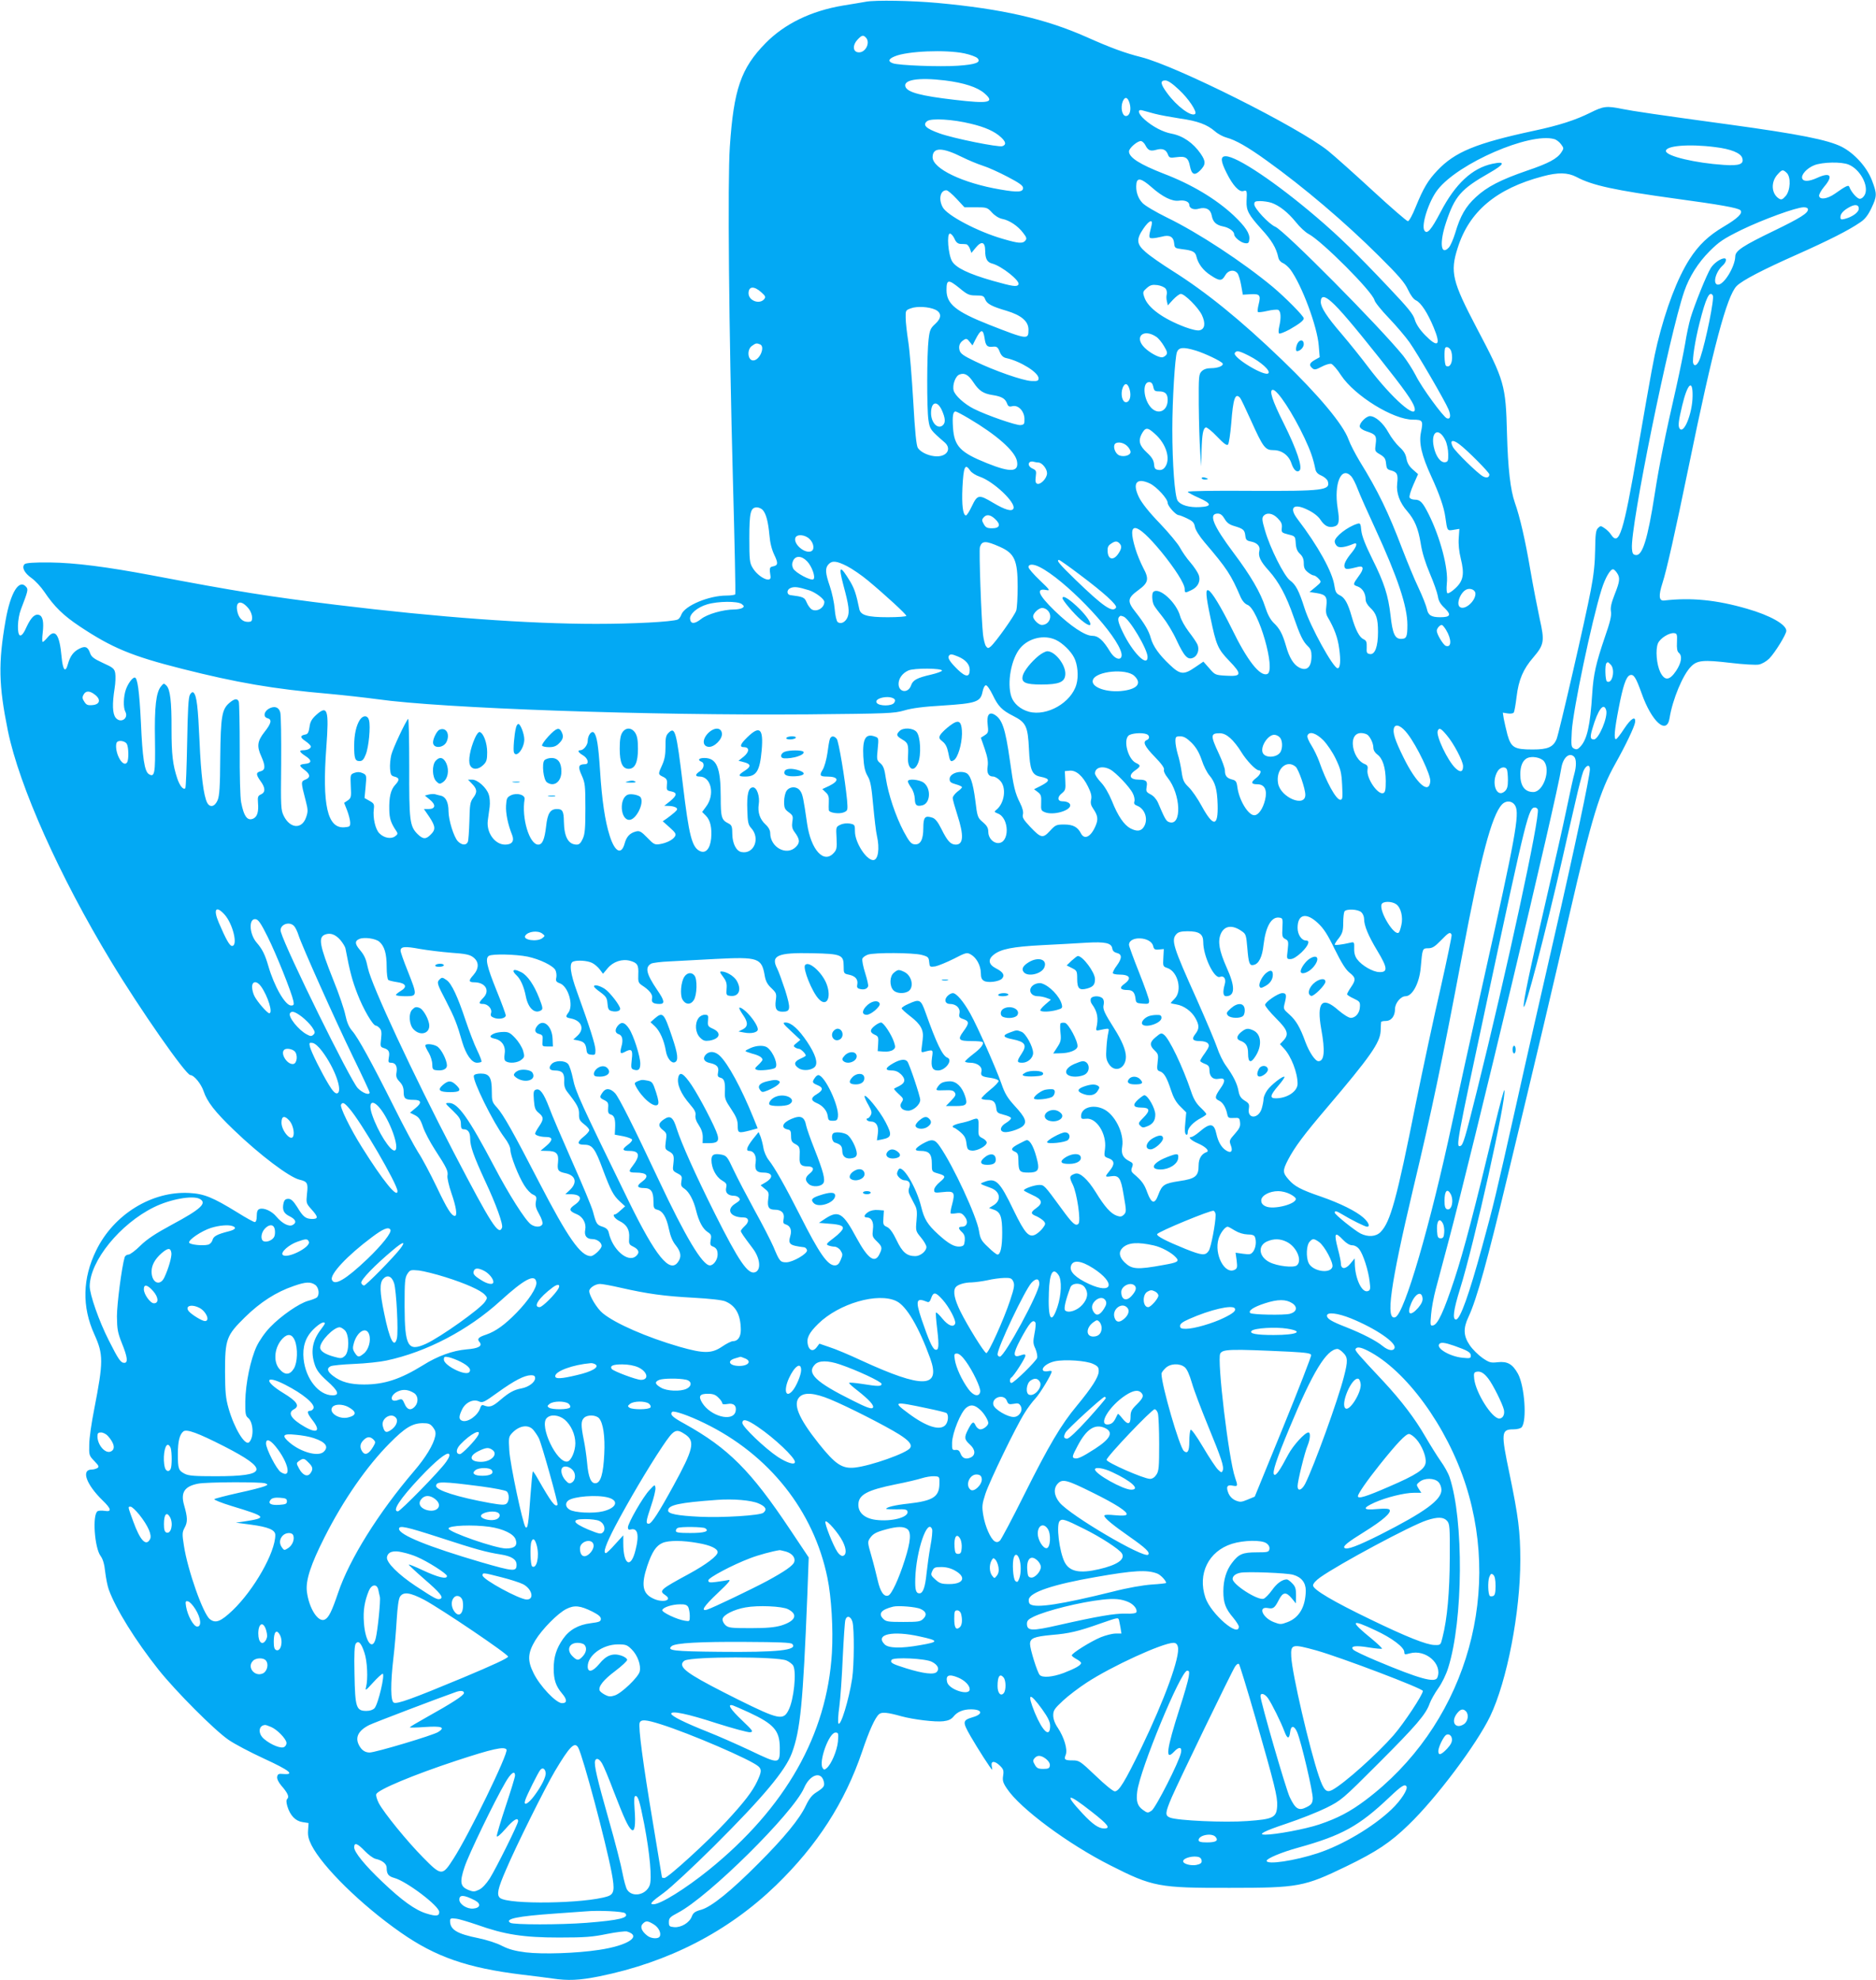 <?xml version="1.0" standalone="no"?>
<!DOCTYPE svg PUBLIC "-//W3C//DTD SVG 20010904//EN"
 "http://www.w3.org/TR/2001/REC-SVG-20010904/DTD/svg10.dtd">
<svg version="1.0" xmlns="http://www.w3.org/2000/svg"
 width="1213pt" height="1280pt" viewBox="0 0 1213 1280"
 preserveAspectRatio="xMidYMid meet">
<g transform="translate(0,1280) scale(0.1,-0.1)"
fill="#03a9f4" stroke="none">
<path d="M5600 12789 c-30 -5 -98 -17 -150 -25 -207 -35 -377 -118 -500 -243
-159 -162 -206 -298 -231 -670 -15 -217 -6 -1184 20 -2155 11 -402 18 -733 15
-738 -3 -4 -29 -8 -57 -8 -113 0 -269 -65 -291 -122 -5 -15 -16 -30 -24 -33
-39 -15 -287 -28 -527 -28 -441 0 -1017 42 -1681 123 -433 53 -646 87 -1188
190 -297 56 -501 82 -663 84 -105 1 -155 -3 -164 -11 -20 -20 -2 -57 45 -90
24 -17 61 -57 82 -88 65 -97 124 -154 229 -224 209 -139 336 -192 660 -274
356 -90 592 -131 950 -162 99 -9 241 -25 315 -35 417 -59 1752 -106 2785 -98
519 5 554 6 621 25 49 15 126 25 249 32 216 14 245 23 258 89 5 25 14 42 22
42 8 0 27 -28 44 -63 35 -73 59 -98 132 -135 83 -42 95 -67 102 -213 6 -136
19 -169 74 -180 65 -13 65 -27 1 -60 l-42 -21 24 -18 c21 -16 24 -26 22 -69
-2 -48 0 -52 25 -62 54 -21 163 10 163 45 0 15 -21 26 -51 26 -32 0 -34 28 -4
51 24 20 26 26 23 83 l-3 61 31 3 c42 4 85 -34 119 -103 20 -40 25 -62 20 -84
-5 -22 -1 -38 13 -58 30 -44 34 -68 17 -109 -30 -73 -73 -96 -96 -51 -21 41
-51 57 -108 57 -51 0 -57 -3 -92 -41 -46 -50 -58 -48 -129 27 -42 45 -51 59
-46 79 4 16 -2 41 -18 73 -33 65 -43 107 -66 274 -30 211 -50 271 -103 300
-33 17 -48 -7 -41 -66 6 -48 4 -54 -19 -69 l-25 -16 25 -72 c18 -53 23 -83 19
-112 -7 -44 5 -67 36 -67 10 0 30 -11 43 -25 45 -44 31 -149 -25 -192 -13 -10
-11 -13 12 -22 75 -29 77 -191 2 -191 -34 0 -64 34 -64 73 0 24 -8 39 -35 62
-34 29 -36 34 -49 142 -15 115 -33 166 -61 177 -45 17 -105 -6 -105 -40 0 -19
8 -25 40 -34 22 -6 40 -14 40 -19 0 -4 -13 -17 -30 -29 -16 -13 -30 -31 -30
-41 0 -10 14 -59 30 -109 43 -132 40 -192 -10 -192 -34 0 -55 24 -94 103 -22
44 -39 65 -57 71 -48 16 -59 4 -59 -66 0 -77 -19 -111 -58 -106 -21 2 -34 18
-69 83 -52 99 -99 239 -115 342 -9 62 -16 82 -36 99 -23 19 -24 24 -17 92 7
69 6 72 -16 80 -62 23 -83 -12 -77 -129 4 -67 11 -97 28 -126 18 -30 25 -67
36 -190 8 -85 18 -172 24 -196 19 -83 8 -157 -24 -157 -45 0 -118 114 -118
185 0 42 -1 45 -33 51 -20 3 -44 1 -62 -8 -28 -13 -28 -15 -24 -86 3 -65 1
-76 -20 -98 -64 -68 -145 23 -170 189 -24 167 -29 191 -44 213 -20 32 -68 32
-89 2 -9 -13 -16 -43 -16 -70 0 -41 4 -50 30 -69 27 -20 29 -26 23 -61 -4 -30
-1 -46 14 -66 35 -47 37 -69 9 -97 -60 -60 -166 -3 -166 90 0 17 -11 38 -31
56 -36 33 -51 79 -43 130 8 50 -12 109 -37 109 -30 0 -41 -44 -37 -147 2 -77
6 -95 24 -115 62 -66 20 -172 -62 -156 -33 6 -58 54 -59 115 0 51 -4 59 -25
70 -45 22 -50 39 -50 170 0 192 -26 253 -106 253 -35 0 -46 -13 -19 -24 23 -9
18 -44 -10 -62 -31 -20 -32 -34 -2 -34 76 0 101 -118 42 -195 l-25 -34 24 -24
c29 -29 40 -79 34 -148 -7 -66 -35 -98 -72 -81 -52 24 -71 98 -111 432 -42
346 -50 375 -93 332 -16 -16 -20 -33 -19 -89 0 -50 -5 -81 -21 -117 -28 -61
-28 -62 6 -78 23 -12 27 -19 24 -51 -3 -34 -1 -38 28 -43 40 -8 38 -26 -7 -63
l-38 -30 30 -1 c17 0 37 -5 45 -10 13 -9 11 -14 -10 -33 -14 -12 -37 -30 -50
-39 l-25 -17 45 -40 c38 -34 43 -43 34 -58 -13 -22 -54 -43 -99 -50 -31 -5
-39 -1 -80 42 -39 40 -50 46 -73 40 -39 -10 -61 -33 -73 -77 -21 -78 -64 -56
-97 50 -30 93 -50 230 -62 417 -11 168 -21 230 -40 249 -15 15 -40 -18 -40
-54 0 -27 -27 -60 -48 -60 -21 0 -13 -15 18 -33 33 -20 41 -57 13 -57 -43 -1
-48 -15 -22 -72 22 -49 24 -65 24 -213 0 -129 -3 -167 -17 -197 -12 -27 -23
-38 -38 -38 -55 0 -82 48 -84 149 -1 68 -9 81 -45 81 -43 0 -61 -28 -70 -112
-10 -85 -24 -118 -51 -118 -57 0 -109 173 -88 294 4 28 -49 43 -88 25 -26 -13
-29 -20 -32 -66 -3 -50 12 -123 39 -190 16 -40 0 -63 -45 -63 -67 0 -122 78
-112 156 3 24 9 64 12 88 3 25 1 61 -6 80 -14 44 -72 96 -107 96 l-27 0 27
-28 c33 -34 34 -54 5 -92 -18 -25 -21 -44 -23 -147 -2 -65 -6 -126 -10 -135
-10 -25 -40 -22 -65 4 -26 28 -60 137 -60 194 0 57 -18 93 -49 100 -14 3 -32
8 -39 10 -8 2 -25 1 -39 -2 l-26 -7 33 -27 c40 -33 36 -60 -9 -60 l-30 0 35
-51 c40 -61 42 -82 9 -114 -31 -32 -50 -31 -85 3 -51 51 -55 87 -54 435 0 174
-3 314 -7 310 -18 -19 -99 -192 -109 -233 -6 -25 -10 -66 -8 -90 3 -37 7 -45
27 -50 34 -8 36 -22 7 -53 -30 -32 -41 -80 -39 -163 1 -56 11 -86 46 -137 10
-15 9 -21 -8 -33 -26 -20 -73 -11 -102 19 -26 25 -43 101 -36 156 4 32 1 38
-28 54 l-32 18 7 74 c7 74 6 75 -19 87 -18 8 -34 9 -53 2 -27 -10 -27 -11 -24
-86 4 -70 2 -77 -19 -92 l-24 -16 19 -48 c10 -26 19 -60 20 -77 1 -28 -2 -30
-37 -33 -110 -9 -145 144 -117 518 18 244 8 275 -67 207 -28 -26 -38 -44 -42
-78 -5 -33 -11 -45 -26 -47 -36 -7 -36 -19 0 -43 19 -13 35 -29 35 -35 0 -13
-23 -24 -51 -24 -28 0 -23 -12 17 -38 42 -27 40 -46 -4 -50 -40 -4 -40 -12 -2
-40 37 -28 38 -49 4 -62 -29 -12 -29 -15 2 -134 16 -61 16 -73 3 -110 -27 -78
-103 -73 -144 9 -19 38 -20 57 -17 340 1 165 -1 314 -6 330 -10 36 -41 44 -78
21 -29 -20 -32 -52 -4 -59 30 -8 24 -34 -20 -89 -46 -59 -51 -92 -20 -159 27
-61 26 -87 -5 -95 -31 -8 -31 -21 0 -64 31 -42 32 -72 3 -85 -20 -9 -23 -16
-20 -54 5 -57 -4 -88 -27 -101 -40 -21 -64 10 -82 104 -6 28 -10 182 -9 342 0
161 -3 299 -6 308 -9 23 -28 20 -61 -8 -48 -41 -56 -86 -59 -351 -1 -191 -5
-249 -17 -278 -18 -42 -49 -50 -67 -17 -24 44 -41 185 -50 400 -10 220 -18
292 -38 312 -7 7 -15 2 -24 -13 -10 -18 -14 -97 -18 -311 -3 -157 -8 -290 -12
-294 -13 -12 -36 16 -52 64 -29 87 -37 156 -37 317 1 182 -9 259 -33 283 -16
16 -18 16 -35 -5 -32 -39 -43 -132 -39 -348 3 -216 -2 -243 -40 -219 -28 18
-41 105 -51 334 -10 203 -22 290 -40 290 -15 0 -43 -38 -57 -77 -16 -45 -18
-117 -4 -143 24 -44 -30 -79 -62 -40 -21 26 -23 90 -7 190 6 36 7 80 4 98 -5
29 -14 37 -79 66 -60 28 -75 39 -84 65 -14 40 -32 47 -70 27 -38 -19 -59 -49
-73 -99 -16 -60 -33 -40 -41 48 -13 143 -41 183 -89 126 -14 -17 -29 -31 -33
-31 -4 0 -4 27 0 59 8 69 1 106 -22 115 -27 10 -52 -13 -81 -74 -18 -41 -32
-60 -43 -58 -21 5 -18 108 5 168 46 120 48 129 35 145 -46 56 -102 -34 -134
-216 -48 -276 -45 -418 15 -714 74 -358 332 -937 667 -1490 188 -311 484 -735
513 -735 23 0 69 -56 85 -103 22 -68 74 -135 195 -251 167 -161 359 -306 425
-322 51 -12 57 -22 49 -90 -6 -61 -6 -63 29 -102 44 -49 45 -62 4 -62 -42 1
-58 13 -97 78 -25 39 -39 52 -57 52 -17 0 -25 -7 -30 -24 -11 -46 -1 -70 39
-89 40 -20 47 -41 19 -56 -24 -13 -68 10 -105 54 -29 36 -83 60 -110 49 -12
-4 -17 -18 -17 -45 0 -25 -5 -39 -13 -39 -7 0 -58 28 -112 62 -161 99 -216
121 -312 126 -242 13 -488 -139 -601 -371 -89 -181 -93 -365 -12 -543 59 -131
59 -175 -1 -484 -17 -85 -32 -187 -32 -227 -2 -69 -1 -73 33 -108 29 -30 32
-37 20 -45 -8 -5 -25 -10 -37 -10 -70 0 -36 -96 71 -200 56 -54 60 -75 13 -67
-19 3 -39 2 -46 -2 -35 -22 -20 -236 19 -289 15 -20 25 -53 30 -103 5 -41 15
-92 23 -114 45 -125 172 -330 323 -520 112 -140 358 -387 450 -451 38 -27 143
-82 232 -123 163 -75 201 -105 125 -99 -32 3 -38 0 -41 -19 -2 -12 9 -35 26
-55 42 -48 53 -73 40 -86 -8 -8 -8 -21 0 -49 18 -59 52 -95 98 -102 l39 -6 -3
-46 c-3 -35 3 -59 22 -97 72 -141 321 -386 576 -564 227 -159 433 -230 785
-273 72 -8 160 -20 197 -25 102 -15 172 -12 303 14 448 91 833 289 1144 590
264 256 443 533 555 862 47 140 85 222 110 243 18 15 56 11 145 -14 78 -21
217 -38 270 -32 33 4 51 12 66 30 24 31 63 47 113 47 74 0 81 -31 11 -51 -66
-20 -67 -29 -14 -122 48 -83 134 -217 140 -217 1 0 0 11 -3 25 -6 34 21 33 55
-1 21 -21 24 -31 19 -63 -5 -31 -1 -46 25 -84 84 -127 395 -358 669 -496 272
-138 313 -146 770 -145 446 0 482 7 755 139 194 94 285 154 402 268 180 173
440 520 528 702 109 227 195 672 195 1010 0 184 -13 283 -69 554 -57 271 -55
291 25 291 24 0 47 6 53 14 35 42 19 265 -24 345 -35 63 -68 82 -131 75 -44
-5 -54 -3 -98 27 -27 19 -65 56 -83 83 -41 60 -43 109 -8 183 54 116 121 359
255 918 184 765 294 1230 400 1693 142 616 194 786 295 966 65 116 123 237
127 266 6 45 -25 28 -70 -40 -23 -36 -47 -66 -52 -68 -17 -6 -11 61 16 199 28
146 48 204 72 214 25 9 39 -13 76 -116 65 -185 163 -273 181 -162 19 121 87
284 140 335 39 40 81 43 252 23 83 -10 167 -15 186 -11 20 4 49 21 67 39 37
38 110 156 110 179 0 41 -105 100 -255 143 -197 57 -359 73 -535 53 -34 -4
-37 31 -11 112 26 79 82 327 171 760 156 761 246 1098 309 1161 37 37 168 105
391 204 202 90 335 157 407 207 31 20 51 46 73 92 37 78 37 92 4 179 -33 87
-114 176 -196 218 -90 45 -276 82 -728 144 -449 61 -630 88 -693 101 -99 20
-119 18 -205 -25 -95 -47 -198 -81 -362 -116 -377 -81 -513 -137 -627 -258
-60 -63 -90 -114 -139 -234 -21 -53 -43 -93 -51 -93 -7 0 -109 88 -226 196
-117 108 -247 224 -290 259 -191 153 -982 549 -1210 606 -103 26 -194 59 -353
130 -267 118 -542 181 -964 220 -167 15 -397 19 -460 8z m-2 -231 c33 -33 -3
-103 -50 -96 -34 4 -36 47 -4 81 28 30 37 32 54 15z m637 -103 c38 -8 76 -22
85 -31 26 -27 -10 -41 -127 -49 -117 -8 -383 2 -420 16 -33 12 -29 28 13 45
81 34 328 44 449 19z m-125 -175 c121 -15 209 -43 255 -83 70 -60 31 -69 -195
-42 -215 25 -301 48 -315 83 -18 46 81 63 255 42z m1513 -60 c62 -57 118 -142
105 -156 -23 -22 -119 48 -182 135 -43 58 -46 81 -11 81 16 0 46 -20 88 -60z
m-319 -88 c12 -42 1 -82 -24 -82 -24 0 -36 53 -21 93 14 35 33 31 45 -11z
m161 -67 c33 -9 107 -22 164 -31 115 -16 176 -39 227 -83 19 -17 53 -35 76
-41 58 -16 133 -58 258 -148 240 -172 507 -399 726 -617 128 -127 167 -172
188 -218 17 -36 36 -62 52 -69 32 -15 75 -81 114 -175 49 -117 28 -135 -56
-49 -35 36 -57 70 -66 99 -10 36 -43 76 -168 208 -207 219 -321 330 -465 453
-263 225 -518 396 -590 396 -35 0 -33 -31 6 -108 40 -81 82 -126 109 -117 22
7 24 3 20 -66 -2 -60 13 -88 97 -181 66 -72 95 -121 108 -181 3 -17 15 -31 29
-37 13 -5 35 -24 49 -42 73 -98 175 -369 184 -494 l6 -73 -32 -18 c-35 -20
-39 -34 -15 -54 13 -11 23 -9 59 10 24 13 51 21 62 19 10 -2 39 -35 64 -74 88
-133 339 -288 466 -287 62 0 66 -7 51 -80 -15 -70 4 -151 66 -286 53 -115 83
-202 91 -262 13 -93 12 -91 54 -84 l37 6 -4 -60 c-3 -38 2 -87 13 -131 25
-101 17 -145 -35 -193 -22 -21 -45 -35 -51 -32 -6 4 -7 29 -4 63 11 95 -42
297 -117 447 -39 78 -55 95 -90 95 -16 0 -31 6 -34 14 -3 8 8 45 25 83 l30 68
-34 30 c-24 21 -36 42 -41 70 -5 29 -17 50 -45 75 -21 19 -54 62 -72 95 -33
60 -84 105 -119 105 -25 0 -70 -46 -66 -68 2 -10 20 -23 43 -30 61 -20 67 -29
60 -82 -6 -46 -6 -48 29 -68 28 -17 35 -27 38 -58 3 -32 7 -39 32 -45 40 -11
47 -26 40 -85 -7 -60 16 -124 66 -180 47 -55 70 -109 86 -206 9 -60 30 -126
59 -195 25 -58 48 -124 52 -147 4 -30 16 -51 44 -77 45 -44 37 -59 -29 -59
-58 0 -78 13 -86 54 -4 19 -28 81 -55 138 -27 56 -73 169 -104 249 -90 237
-156 374 -276 568 -28 47 -61 110 -72 141 -35 97 -194 287 -429 513 -270 260
-493 440 -709 576 -70 44 -149 99 -174 122 -59 51 -61 82 -14 151 36 53 63 65
53 22 -20 -79 -20 -84 5 -84 13 0 41 5 61 10 50 14 76 0 80 -43 3 -30 5 -32
53 -38 67 -8 84 -17 91 -48 11 -46 43 -89 91 -120 58 -39 74 -39 95 -1 19 34
57 40 79 14 7 -8 18 -43 24 -77 l11 -62 51 3 c60 3 66 -6 51 -67 -6 -23 -8
-45 -4 -48 3 -3 30 0 60 7 30 7 61 10 70 7 18 -7 21 -50 7 -110 -5 -22 -5 -39
0 -43 5 -3 35 9 67 26 63 36 92 58 92 72 0 15 -118 134 -200 203 -194 161
-481 350 -685 449 -71 35 -143 77 -158 94 -30 31 -45 78 -39 125 5 41 33 34
99 -24 70 -62 133 -93 177 -86 36 5 66 -7 66 -28 0 -22 30 -34 62 -24 45 12
76 -4 83 -45 8 -42 29 -61 74 -70 37 -7 71 -31 71 -51 0 -19 44 -54 70 -57 21
-3 26 2 28 25 5 37 -26 83 -102 155 -114 106 -270 200 -451 269 -156 61 -225
105 -225 144 0 22 58 71 79 67 8 -2 21 -14 27 -27 17 -33 32 -40 68 -30 41 12
65 3 77 -28 9 -24 13 -25 58 -19 57 8 75 -4 85 -58 11 -55 30 -64 66 -28 37
38 38 58 3 109 -48 69 -114 115 -188 129 -55 10 -122 45 -174 91 -43 38 -50
70 -13 59 10 -3 44 -12 77 -21z m-1187 -65 c93 -22 154 -50 195 -88 32 -30 34
-48 8 -57 -26 -8 -316 50 -407 83 -87 31 -111 54 -79 79 26 20 166 12 283 -17z
m3771 -99 c13 -3 33 -18 44 -33 19 -25 19 -28 3 -52 -27 -42 -83 -72 -222
-119 -171 -59 -259 -104 -332 -172 -65 -60 -100 -120 -133 -232 -12 -39 -30
-81 -41 -93 -52 -56 -62 30 -18 162 57 171 96 215 278 319 102 58 110 79 21
60 -130 -28 -239 -129 -334 -311 -62 -118 -88 -147 -105 -120 -22 34 29 192
86 264 133 171 595 371 753 327z m1041 -52 c101 -12 165 -38 175 -70 13 -40
-17 -52 -120 -45 -183 12 -367 56 -373 88 -7 36 148 49 318 27z m-4868 -65
c38 -19 98 -44 132 -55 33 -10 106 -43 161 -72 75 -39 100 -57 100 -72 0 -27
-33 -30 -147 -10 -243 41 -438 135 -438 209 1 65 62 65 192 0z m5731 -48 c74
-30 132 -137 105 -194 -8 -16 -21 -27 -33 -27 -17 0 -56 44 -68 78 -5 13 -22
5 -94 -46 -48 -33 -96 -40 -101 -14 -2 9 13 36 32 59 62 72 42 98 -45 58 -53
-24 -88 -25 -96 -4 -9 24 30 67 78 86 54 21 177 23 222 4z m-401 -53 c29 -26
25 -114 -6 -150 -20 -23 -28 -26 -43 -17 -50 31 -55 108 -8 158 28 31 33 31
57 9z m-1359 -27 c103 -55 247 -86 647 -141 281 -38 398 -59 413 -74 18 -18
-16 -52 -106 -105 -100 -59 -164 -120 -223 -212 -78 -122 -152 -316 -208 -544
-24 -101 -35 -161 -126 -685 -94 -544 -121 -630 -174 -550 -9 14 -28 32 -42
41 -23 16 -26 16 -42 0 -13 -13 -17 -39 -18 -139 -1 -85 -9 -164 -28 -262 -35
-186 -205 -921 -221 -962 -22 -53 -57 -68 -155 -68 -119 0 -139 12 -163 95 -9
36 -20 82 -24 104 l-6 39 32 -5 c18 -3 35 0 39 6 4 6 12 52 18 102 13 108 42
178 108 254 70 82 74 105 42 247 -14 65 -42 208 -61 318 -33 195 -68 345 -100
435 -29 82 -45 223 -51 445 -8 317 -16 344 -196 685 -158 301 -173 361 -123
517 74 236 250 384 550 463 100 27 162 25 218 -4z m-4008 -141 l51 -55 73 0
c70 0 75 -1 105 -34 18 -20 45 -37 66 -41 47 -9 102 -46 135 -90 23 -29 25
-38 15 -50 -17 -21 -44 -19 -146 11 -161 46 -362 152 -389 205 -28 52 -15 109
24 109 9 0 38 -25 66 -55z m2036 -26 c51 -18 106 -61 158 -125 25 -32 63 -67
83 -77 86 -46 412 -372 425 -427 3 -14 45 -66 94 -117 48 -50 107 -120 132
-155 51 -72 231 -381 253 -435 17 -40 12 -66 -11 -57 -24 10 -162 198 -201
277 -20 39 -57 96 -81 127 -155 191 -768 809 -827 834 -41 17 -136 119 -136
145 0 18 6 21 39 21 21 0 53 -5 72 -11z m3797 -42 c-3 -22 -45 -51 -90 -62
-23 -6 -28 -4 -28 12 0 22 21 45 64 67 35 18 58 11 54 -17z m-328 -1 c0 -24
-49 -55 -218 -137 -203 -98 -252 -130 -252 -167 -2 -66 -72 -182 -111 -182
-37 0 -18 81 30 124 22 20 28 46 11 46 -25 0 -69 -32 -88 -62 -28 -45 -105
-237 -131 -323 -11 -38 -27 -113 -35 -166 -9 -52 -34 -176 -56 -275 -74 -323
-111 -506 -141 -699 -45 -289 -79 -399 -122 -393 -18 2 -23 11 -25 41 -12 140
241 1379 338 1663 33 96 90 186 164 260 62 62 89 80 206 138 139 67 354 146
403 146 17 0 27 -5 27 -14z m-5519 -188 c10 -24 21 -33 39 -35 14 0 31 -1 38
-2 7 -1 17 -13 23 -28 l10 -28 28 34 c37 45 61 38 61 -19 0 -53 13 -76 46 -84
61 -16 183 -113 169 -135 -10 -17 -35 -13 -167 24 -157 45 -237 84 -262 126
-25 43 -36 179 -14 179 8 0 21 -15 29 -32z m36 -323 c48 -40 61 -45 104 -45
43 0 51 -3 59 -25 11 -29 42 -46 138 -74 96 -29 142 -68 142 -122 0 -66 -5
-66 -255 32 -215 85 -275 134 -275 224 0 70 12 71 87 10z m1330 -1 c7 -10 10
-26 7 -37 -3 -10 -3 -30 1 -45 l6 -26 34 37 c19 20 41 37 50 37 25 0 112 -87
136 -136 25 -53 20 -91 -14 -99 -14 -4 -52 5 -93 20 -144 54 -243 126 -265
194 -11 32 -10 36 16 59 23 20 36 23 69 19 22 -3 46 -14 53 -23z m-2615 -23
c28 -25 30 -31 19 -45 -30 -36 -101 -10 -101 38 0 46 35 49 82 7z m6153 -21
c11 -17 -44 -291 -81 -402 -15 -45 -37 -63 -46 -36 -7 21 12 147 41 260 41
163 65 212 86 178z m-2464 -43 c48 -42 140 -150 311 -365 159 -200 214 -278
224 -316 22 -89 -146 58 -300 262 -42 56 -119 152 -171 213 -95 110 -135 172
-135 207 0 42 24 42 71 -1z m-2563 -49 c41 -20 41 -54 -1 -92 -31 -28 -36 -40
-43 -101 -11 -90 -12 -442 -1 -519 9 -62 13 -66 105 -146 45 -39 18 -90 -50
-90 -48 0 -104 25 -123 54 -10 15 -19 103 -30 301 -9 154 -23 327 -32 385 -9
58 -17 127 -17 155 -1 48 0 50 34 62 40 15 117 10 158 -9z m318 -183 c7 -51
17 -61 56 -56 23 2 30 -3 42 -33 10 -25 23 -37 43 -41 91 -20 208 -93 208
-130 0 -17 -6 -20 -47 -18 -56 3 -240 67 -365 128 -75 36 -94 50 -99 72 -7 28
2 50 30 67 13 9 21 6 35 -13 l19 -24 17 34 c37 73 51 76 61 14z m1110 8 c14
-9 36 -36 50 -60 21 -35 24 -46 14 -58 -7 -8 -19 -15 -27 -15 -25 0 -79 30
-112 62 -70 69 -9 127 75 71z m-2562 -49 c36 -14 -2 -104 -44 -104 -36 0 -42
71 -8 94 25 18 30 19 52 10z m4470 -47 c15 -56 -5 -110 -34 -92 -11 7 -14 107
-4 118 11 10 32 -4 38 -26z m-1653 7 c59 -18 164 -68 174 -83 9 -15 -29 -31
-74 -31 -28 0 -48 -7 -61 -20 -19 -19 -20 -32 -19 -217 1 -109 5 -243 9 -298
l7 -100 2 100 c3 108 10 146 28 152 6 2 39 -24 72 -59 44 -46 63 -60 71 -52 6
6 15 68 21 137 12 161 26 202 58 164 6 -8 37 -73 69 -144 80 -177 92 -193 147
-193 52 0 98 -33 115 -85 14 -43 36 -63 53 -46 20 20 -18 135 -103 305 -74
147 -96 216 -70 216 30 0 129 -151 205 -312 40 -86 55 -129 70 -201 4 -20 16
-32 40 -42 18 -8 36 -24 40 -35 19 -60 -26 -65 -497 -63 -225 2 -408 -1 -408
-6 0 -4 32 -22 71 -39 84 -37 87 -56 8 -60 -69 -4 -125 12 -145 42 -18 29 -34
236 -34 461 0 186 17 465 30 499 12 31 41 34 121 10z m345 -34 c77 -39 141
-97 125 -113 -24 -24 -234 104 -217 131 11 18 27 15 92 -18z m-1781 -173 c35
-53 63 -72 124 -81 57 -9 80 -22 92 -53 7 -20 14 -24 34 -19 38 10 77 -30 79
-80 1 -35 -2 -39 -25 -42 -28 -3 -221 64 -302 105 -62 31 -123 87 -131 119 -9
36 12 94 38 103 33 13 58 -2 91 -52z m1162 -27 c5 -26 10 -30 37 -30 40 0 56
-16 56 -55 0 -77 -69 -102 -115 -41 -44 58 -47 156 -5 156 15 0 22 -9 27 -30z
m-153 -18 c12 -42 1 -82 -24 -82 -24 0 -36 53 -21 93 14 35 33 31 45 -11z
m3640 -43 c-1 -112 -57 -249 -84 -209 -11 16 -7 49 17 149 34 143 69 174 67
60z m-4854 -91 c23 -52 25 -81 5 -98 -32 -27 -75 18 -75 80 0 73 40 84 70 18z
m176 -54 c179 -106 294 -208 309 -272 16 -74 -38 -79 -194 -16 -172 69 -211
109 -219 230 -5 75 0 104 17 104 5 0 45 -21 87 -46z m1203 -100 c72 -64 101
-161 65 -212 -11 -16 -24 -22 -42 -20 -23 3 -28 9 -30 38 -3 26 -14 45 -48 76
-46 43 -55 74 -33 117 25 46 38 47 88 1z m1877 -41 c10 -21 18 -60 18 -88 1
-44 -2 -50 -20 -53 -29 -4 -60 37 -73 98 -22 101 32 132 75 43z m90 -25 c50
-37 194 -182 194 -195 0 -20 -18 -25 -42 -12 -33 18 -178 159 -194 190 -22 43
-3 51 42 17z m-2149 -10 c13 -12 23 -30 23 -40 0 -20 -38 -33 -70 -23 -24 7
-43 47 -34 70 9 22 54 18 81 -7z m-573 -108 c23 0 56 -40 56 -69 0 -32 -41
-76 -64 -68 -10 4 -13 16 -9 46 5 36 3 41 -21 52 -39 18 -28 56 12 43 8 -2 19
-4 26 -4z m-441 -52 c8 -13 36 -31 63 -40 89 -31 232 -166 217 -205 -9 -22
-53 -10 -132 37 -92 55 -101 53 -137 -22 -16 -34 -33 -61 -39 -60 -19 3 -27
68 -22 179 7 138 17 160 50 111z m2464 -37 c10 -11 29 -48 42 -83 13 -35 64
-149 113 -255 145 -315 208 -503 208 -623 0 -77 -6 -90 -41 -90 -40 0 -55 34
-68 152 -15 129 -40 209 -118 365 -46 93 -67 148 -71 183 -4 46 -7 50 -26 44
-63 -19 -146 -84 -146 -114 0 -10 7 -23 16 -31 15 -12 53 -7 107 16 26 11 21
-15 -11 -55 -40 -48 -55 -79 -48 -97 6 -15 18 -15 89 3 35 8 37 -14 3 -59 -39
-54 -40 -57 -8 -68 31 -11 52 -44 52 -85 0 -15 12 -36 29 -52 40 -37 51 -70
51 -158 0 -94 -20 -147 -52 -142 -20 3 -23 8 -21 44 1 34 -2 43 -21 52 -26 12
-51 59 -76 146 -24 85 -45 123 -77 138 -23 11 -29 22 -35 62 -12 88 -107 259
-238 430 -59 77 -25 106 68 59 35 -17 66 -41 80 -63 26 -40 53 -53 87 -44 33
8 38 32 24 119 -25 160 24 275 88 206z m-1301 -47 c43 -21 114 -98 114 -125 0
-20 53 -79 71 -79 5 0 29 -9 54 -21 36 -17 46 -27 51 -54 3 -20 29 -61 62
-100 146 -171 171 -209 235 -358 10 -22 27 -41 43 -47 71 -27 186 -425 128
-447 -47 -18 -129 86 -230 294 -69 139 -129 239 -151 247 -19 8 -17 -32 13
-174 38 -182 48 -205 122 -282 84 -87 81 -102 -20 -96 -70 4 -72 5 -109 48
l-38 43 -53 -36 c-74 -51 -97 -49 -165 16 -68 64 -108 120 -122 172 -13 48
-42 96 -100 170 -54 68 -51 89 19 140 66 48 71 72 32 144 -16 31 -40 87 -51
125 -56 183 4 176 166 -19 90 -110 153 -209 153 -242 0 -27 2 -28 45 -7 42 20
60 59 45 99 -6 16 -30 52 -54 80 -24 27 -53 70 -66 94 -12 24 -71 95 -130 157
-70 72 -117 132 -135 168 -46 94 -16 131 71 90z m-2504 -171 c22 -25 35 -77
43 -163 4 -49 15 -93 32 -128 26 -55 24 -67 -12 -74 -19 -4 -21 -12 -13 -63 8
-49 -79 -8 -116 55 -19 31 -21 52 -21 190 0 168 8 200 49 200 13 0 30 -8 38
-17z m2986 -57 c15 -26 32 -38 64 -47 57 -17 66 -25 70 -62 3 -27 8 -32 38
-38 39 -8 60 -31 53 -59 -9 -35 6 -69 61 -129 65 -73 113 -162 160 -298 42
-121 61 -160 92 -190 18 -16 24 -33 24 -63 0 -73 -30 -101 -80 -75 -36 19 -64
64 -85 140 -23 79 -41 112 -80 149 -21 21 -39 54 -54 101 -30 94 -95 205 -204
350 -134 179 -165 255 -103 255 17 0 30 -10 44 -34z m343 4 c23 -23 30 -37 27
-62 -3 -30 -1 -32 42 -43 44 -11 45 -11 48 -57 2 -33 10 -52 27 -68 18 -17 25
-34 25 -61 0 -29 6 -42 26 -58 15 -12 32 -21 39 -21 6 0 20 -9 31 -21 19 -21
19 -21 -20 -54 l-39 -32 46 -7 c59 -9 70 -24 63 -83 -5 -34 -2 -55 9 -73 42
-71 65 -133 74 -203 11 -77 7 -127 -10 -127 -28 0 -177 270 -214 388 -36 113
-56 152 -94 180 -38 28 -130 211 -162 324 -19 64 -20 79 -10 92 21 25 60 19
92 -14z m-1827 -5 c39 -36 31 -60 -19 -60 -32 0 -42 5 -54 27 -13 22 -13 29
-2 42 19 23 44 20 75 -9z m-1199 -130 c28 -27 33 -70 9 -79 -42 -16 -116 48
-101 88 10 25 64 20 92 -9z m1230 -50 c95 -42 115 -87 115 -257 0 -68 -4 -137
-9 -154 -9 -31 -134 -207 -166 -234 -15 -12 -19 -12 -30 3 -7 10 -15 43 -19
75 -11 101 -27 544 -20 566 13 41 37 42 129 1z m773 23 c17 -17 15 -36 -9 -70
-30 -42 -63 -36 -67 14 -2 28 2 40 20 52 27 19 40 20 56 4z m-2019 -117 c31
-33 55 -101 41 -115 -14 -14 -119 42 -132 70 -8 18 -8 31 0 49 16 35 56 33 91
-4z m1764 -87 c156 -117 243 -196 233 -212 -22 -35 -83 7 -263 181 -104 101
-126 127 -105 127 4 0 65 -43 135 -96z m-1506 56 c33 -17 93 -58 134 -92 113
-94 249 -219 249 -229 0 -5 -54 -9 -120 -9 -132 0 -176 13 -184 53 -20 97 -31
129 -56 173 -69 115 -81 111 -47 -18 36 -132 41 -174 27 -208 -14 -33 -44 -47
-64 -31 -7 6 -16 43 -19 84 -3 39 -17 105 -31 146 -30 87 -32 118 -9 143 23
25 51 23 120 -12z m1246 -6 c158 -80 463 -393 521 -535 29 -69 -24 -79 -66
-12 -46 76 -77 103 -117 103 -45 0 -140 63 -242 162 -105 102 -124 147 -55
134 29 -6 26 -1 -41 63 -40 38 -73 76 -73 85 0 21 32 21 73 0z m3731 -36 c23
-32 20 -56 -14 -141 -21 -54 -28 -83 -24 -109 5 -27 -5 -69 -40 -169 -57 -168
-73 -238 -81 -364 -13 -206 -33 -295 -77 -342 -17 -18 -25 -20 -41 -12 -18 10
-19 18 -14 113 8 136 129 714 193 917 23 73 55 129 74 129 5 0 16 -10 24 -22z
m-5222 -114 c42 -14 98 -56 98 -75 0 -38 -47 -67 -81 -49 -10 6 -25 26 -33 45
-14 34 -22 37 -106 48 -25 4 -24 36 2 46 25 10 48 7 120 -15z m4308 -22 c0
-48 -67 -107 -99 -87 -29 17 2 99 43 115 26 10 56 -5 56 -28z m-7931 -98 c12
-15 21 -40 21 -55 0 -25 -4 -29 -28 -29 -36 0 -61 27 -69 75 -10 62 30 67 76
9z m3187 31 c16 -13 17 -16 4 -25 -8 -5 -32 -10 -53 -10 -71 0 -174 -30 -213
-61 -43 -34 -68 -34 -72 -1 -5 32 46 76 110 95 70 21 198 22 224 2z m1978 -41
c35 -35 11 -94 -38 -94 -20 0 -56 35 -56 55 0 21 36 55 59 55 11 0 27 -7 35
-16z m491 -40 c38 -15 155 -211 155 -261 0 -70 -98 30 -161 162 -29 60 -35 86
-22 98 8 8 8 8 28 1z m2085 -86 c37 -61 36 -117 -2 -103 -17 7 -58 75 -58 97
0 15 19 38 32 38 5 0 17 -14 28 -32z m1493 -79 c-2 -40 1 -60 12 -69 24 -20
17 -64 -17 -116 -43 -64 -74 -67 -103 -9 -24 50 -32 145 -15 186 14 33 73 70
105 66 18 -2 20 -8 18 -58z m-4015 14 c42 -20 96 -72 117 -114 23 -44 30 -121
15 -173 -33 -118 -190 -208 -307 -177 -55 15 -99 53 -114 98 -29 89 -1 244 58
314 55 65 155 88 231 52z m-634 -107 c49 -20 76 -51 76 -86 0 -49 -25 -49 -77
1 -50 49 -67 75 -58 89 8 13 19 13 59 -4z m4220 -52 c32 -31 11 -130 -24 -109
-11 7 -14 108 -3 118 9 9 9 9 27 -9z m-4323 -39 c0 -5 -32 -17 -71 -26 -91
-21 -117 -35 -129 -69 -18 -54 -81 -47 -81 9 0 35 25 70 64 87 36 16 216 15
217 -1z m1243 -34 c49 -46 23 -83 -67 -96 -108 -16 -219 23 -200 71 21 56 215
74 267 25z m-6720 -122 c40 -31 32 -63 -16 -67 -30 -3 -40 1 -53 22 -13 19
-14 29 -5 45 14 27 40 27 74 0z m5170 -29 c5 -6 4 -15 -4 -25 -17 -20 -93 -20
-110 0 -26 31 83 55 114 25z m4601 -70 c14 -43 -48 -190 -79 -190 -24 0 -26
15 -10 69 36 124 73 173 89 121z m-1283 -155 c62 -81 150 -266 146 -306 -8
-88 -90 -15 -173 154 -56 113 -72 164 -61 193 11 28 49 11 88 -41z m251 -6
c45 -52 107 -169 107 -202 0 -38 -18 -43 -50 -12 -50 48 -126 208 -114 240 9
23 20 18 57 -26z m-1939 5 c20 -8 21 -30 1 -38 -28 -11 -15 -40 51 -108 44
-45 64 -73 60 -84 -3 -9 6 -30 24 -52 85 -106 93 -313 11 -287 -21 6 -29 21
-74 127 -10 22 -29 44 -48 53 -28 15 -30 20 -25 50 7 35 -4 45 -49 45 -60 0
-72 27 -25 60 37 26 37 33 5 48 -50 23 -83 142 -49 176 16 16 87 22 118 10z
m540 -25 c20 -17 52 -57 71 -89 34 -56 95 -120 115 -120 21 0 9 -30 -20 -51
-34 -26 -31 -39 10 -39 47 0 65 -37 50 -100 -14 -58 -43 -100 -70 -100 -39 0
-97 95 -109 179 -5 39 -10 46 -35 52 -34 9 -46 24 -46 59 0 14 -18 63 -40 110
-54 115 -53 130 6 130 23 0 44 -10 68 -31z m602 -14 c26 -27 60 -77 81 -121
31 -65 37 -88 41 -170 4 -82 3 -94 -12 -94 -27 0 -91 116 -137 249 -11 30 -33
76 -50 103 -17 26 -29 55 -25 63 11 30 55 17 102 -30z m279 39 c20 -8 45 -56
45 -88 0 -15 10 -32 25 -43 35 -25 54 -84 55 -171 0 -57 -3 -74 -16 -79 -35
-13 -109 95 -102 149 4 23 0 31 -16 38 -43 16 -76 72 -79 129 -2 60 33 86 88
65z m-561 -20 c18 -17 21 -66 6 -94 -21 -39 -102 -43 -116 -5 -15 39 34 115
75 115 11 0 27 -7 35 -16z m-569 -36 c30 -31 48 -62 65 -111 12 -38 35 -83 50
-100 37 -44 50 -88 53 -189 4 -144 -28 -146 -104 -7 -25 46 -62 100 -83 120
-32 31 -38 45 -46 100 -5 35 -16 87 -25 114 -8 28 -15 65 -15 83 0 29 3 32 31
32 24 0 42 -11 74 -42z m-6885 -7 c12 -23 13 -101 2 -119 -13 -20 -37 -5 -55
34 -17 35 -22 85 -10 97 13 14 53 6 63 -12z m9358 -83 c15 -15 15 -61 2 -108
-6 -19 -29 -123 -51 -230 -22 -107 -83 -375 -134 -595 -103 -443 -148 -657
-143 -683 7 -33 141 480 248 948 28 124 67 295 87 380 19 85 42 172 50 193 17
41 43 50 43 14 0 -45 -102 -525 -230 -1082 -72 -314 -185 -809 -250 -1102
-127 -567 -146 -645 -217 -903 -85 -311 -142 -470 -169 -470 -24 0 -16 62 26
197 91 289 303 1240 287 1286 -2 7 -30 -96 -62 -228 -130 -542 -200 -810 -261
-995 -69 -209 -108 -293 -138 -298 -18 -4 -19 1 -13 69 3 41 17 115 30 164 13
50 49 185 80 300 157 588 704 2878 732 3069 11 69 52 105 83 74z m-195 -29
c45 -56 -4 -199 -69 -199 -55 0 -84 39 -84 114 0 54 15 90 44 105 31 15 88 5
109 -20z m-1605 -36 c19 -18 62 -141 62 -181 0 -84 -159 -18 -176 73 -17 91
55 159 114 108z m-1200 -17 c37 -20 126 -113 146 -154 10 -18 14 -42 11 -52
-5 -15 0 -22 18 -29 52 -20 74 -92 41 -139 -18 -26 -44 -28 -85 -7 -41 22 -81
80 -119 176 -21 51 -48 97 -72 122 -21 22 -38 48 -38 57 0 39 48 52 98 26z
m2566 -2 c3 -9 6 -39 6 -68 0 -40 -5 -57 -20 -71 -55 -49 -92 60 -45 132 18
26 50 30 59 7z m54 -234 c28 -53 0 -205 -203 -1114 -85 -380 -177 -799 -205
-931 -142 -664 -309 -1237 -368 -1260 -65 -25 -32 208 114 825 122 510 187
821 319 1520 118 625 190 898 256 969 27 29 69 25 87 -9z m145 -22 c16 -45
-201 -1048 -393 -1818 -77 -310 -90 -352 -107 -358 -31 -10 -27 10 178 968
250 1168 263 1220 304 1220 7 0 15 -6 18 -12z m-916 -613 c31 -21 46 -83 34
-135 -5 -23 -12 -44 -16 -48 -28 -28 -129 136 -112 182 8 21 65 21 94 1z
m-7577 -65 c55 -59 91 -205 50 -205 -15 0 -39 42 -86 152 -36 85 -18 111 36
53z m7352 13 c10 -9 18 -28 18 -43 0 -44 27 -109 86 -207 66 -109 69 -139 12
-137 -41 1 -113 42 -143 83 -13 17 -20 40 -19 69 1 42 0 44 -25 38 -55 -13
-101 -18 -101 -12 0 4 12 24 28 43 22 30 27 47 27 97 0 34 4 67 8 74 12 18 87
15 109 -5z m-282 -69 c39 -36 64 -75 110 -170 43 -87 71 -132 95 -151 42 -33
43 -47 10 -95 -14 -20 -25 -41 -25 -45 0 -5 19 -17 43 -28 38 -18 42 -23 40
-53 -1 -40 -28 -72 -59 -72 -13 0 -47 21 -81 50 -105 93 -141 52 -110 -123 26
-141 20 -207 -18 -207 -21 0 -59 57 -84 123 -35 97 -61 140 -103 178 -41 36
-41 36 -30 79 12 49 9 60 -17 60 -27 0 -111 -58 -111 -76 0 -9 32 -48 70 -86
77 -77 86 -104 48 -145 l-22 -23 26 -28 c46 -49 88 -156 88 -228 0 -49 -67
-94 -141 -94 -41 0 -37 19 16 81 25 29 43 55 40 58 -9 9 -89 -54 -112 -88 -13
-19 -23 -43 -23 -55 0 -12 -5 -38 -11 -59 -19 -71 -96 -74 -84 -3 4 27 1 34
-27 51 -25 16 -34 30 -40 62 -8 46 -32 96 -82 165 -19 26 -44 78 -56 115 -13
38 -72 178 -132 313 -154 342 -167 383 -131 422 12 13 31 18 72 18 75 0 101
-18 101 -70 0 -91 71 -240 108 -225 26 10 41 -13 31 -48 -14 -50 -11 -77 9
-77 58 1 60 61 3 186 -48 109 -58 167 -38 216 23 55 76 62 138 17 25 -17 27
-26 34 -107 8 -98 14 -116 40 -110 34 6 57 52 65 131 14 118 51 183 102 175
22 -3 23 -7 20 -65 -3 -55 -1 -63 18 -73 21 -11 22 -17 16 -71 -7 -58 -7 -59
18 -59 17 0 42 16 71 43 45 44 58 77 30 77 -29 0 -55 38 -55 82 0 88 55 102
130 32z m-6790 -89 c55 -109 155 -359 167 -416 5 -25 2 -29 -15 -29 -38 0
-109 124 -147 255 -21 73 -39 110 -76 152 -48 56 -52 158 -6 151 17 -2 35 -28
77 -113z m172 68 c9 -10 21 -36 28 -58 21 -67 236 -547 351 -784 60 -123 109
-228 109 -233 0 -21 -46 -4 -77 28 -49 52 -464 894 -497 1010 -13 45 54 73 86
37z m1604 -48 c19 -15 19 -15 0 -30 -33 -25 -127 -12 -110 16 17 28 81 36 110
14z m-1306 -41 c16 -19 32 -44 34 -57 28 -149 44 -207 77 -292 37 -97 100
-205 119 -205 5 0 16 -7 24 -16 12 -12 15 -27 10 -69 -6 -49 -5 -53 17 -60 33
-10 40 -24 33 -62 -5 -28 -3 -33 14 -33 29 0 42 -22 36 -61 -5 -27 -1 -40 20
-62 19 -20 26 -39 26 -66 0 -43 10 -51 65 -51 50 0 54 -19 12 -53 l-36 -30 32
-16 c25 -13 36 -28 52 -76 11 -33 46 -99 77 -147 76 -117 87 -139 81 -169 -2
-14 9 -64 26 -113 31 -89 39 -146 22 -146 -22 0 -49 43 -119 190 -41 85 -94
185 -119 222 -24 38 -94 168 -155 291 -142 284 -233 450 -271 493 -21 24 -34
55 -44 102 -7 36 -42 139 -78 227 -90 226 -99 277 -52 294 33 12 65 1 97 -35z
m7186 33 c2 -7 -30 -161 -71 -343 -42 -181 -114 -518 -161 -749 -123 -617
-164 -766 -228 -830 -30 -30 -81 -33 -129 -9 -40 21 -167 123 -167 135 0 14
12 11 50 -12 54 -33 146 -79 159 -79 22 0 10 29 -24 59 -48 42 -149 92 -272
135 -132 45 -173 67 -211 111 -39 44 -40 58 -3 129 43 82 104 163 247 331 284
334 347 424 351 500 1 28 2 53 3 58 0 4 13 7 29 7 37 0 61 31 61 78 0 37 37
82 68 82 44 0 89 84 98 183 11 126 11 127 48 127 27 0 43 10 82 50 51 53 61
58 70 37z m-6933 -45 c33 -29 47 -77 47 -161 0 -45 5 -83 11 -86 5 -4 31 -10
57 -14 58 -8 67 -31 23 -57 -17 -10 -31 -22 -31 -26 0 -4 27 -8 60 -8 80 0 80
2 15 166 -25 62 -45 119 -45 128 0 27 27 30 123 12 51 -9 143 -20 205 -25 89
-6 119 -12 140 -28 40 -29 41 -72 3 -116 -33 -36 -31 -47 5 -47 72 0 104 -53
60 -99 -32 -33 -33 -41 -3 -41 32 0 61 -33 52 -59 -5 -16 -1 -23 20 -31 32
-12 75 -3 75 16 0 8 -27 82 -61 165 -62 154 -73 204 -48 220 22 14 176 10 250
-5 80 -17 164 -58 180 -87 6 -12 9 -34 6 -48 -5 -23 -1 -29 24 -38 54 -21 89
-143 54 -189 -20 -27 -19 -31 17 -38 69 -14 89 -68 42 -111 l-27 -25 31 -6
c38 -8 49 -20 54 -59 2 -24 8 -31 31 -33 25 -3 27 0 27 30 0 33 -36 146 -119
376 -44 120 -52 186 -25 196 28 11 94 6 123 -9 16 -8 38 -27 49 -42 l21 -28
30 36 c36 43 94 62 145 48 47 -13 56 -27 53 -88 -2 -47 1 -55 23 -70 50 -32
72 -61 66 -85 -6 -26 8 -36 50 -36 34 0 31 22 -17 91 -71 105 -80 147 -38 170
11 5 63 12 117 14 53 3 188 10 299 16 278 14 298 7 318 -111 6 -33 17 -54 43
-78 32 -31 34 -36 28 -79 -7 -54 4 -73 44 -73 52 0 54 18 17 138 -20 60 -43
124 -52 141 -43 84 2 104 226 99 189 -4 204 -10 204 -84 0 -47 1 -48 35 -55
41 -9 59 -30 53 -63 -4 -18 0 -25 17 -29 26 -7 47 0 53 17 3 6 -6 45 -19 86
-13 41 -21 82 -18 92 2 9 19 21 36 27 41 14 291 13 348 -2 41 -11 45 -15 48
-46 3 -32 4 -33 40 -28 19 4 73 26 119 49 79 41 85 42 110 28 37 -21 64 -71
65 -120 0 -30 6 -43 21 -51 25 -14 95 -5 115 14 21 22 9 43 -38 67 -49 25 -54
58 -14 89 46 36 121 51 309 61 99 5 230 12 290 16 123 7 162 -2 167 -38 2 -14
12 -24 28 -28 36 -8 36 -34 1 -82 -17 -22 -28 -45 -25 -50 3 -4 20 -8 39 -8
71 0 85 -24 34 -61 -34 -24 -26 -39 22 -39 32 0 46 -15 51 -55 3 -28 7 -30 46
-33 37 -3 42 -1 42 18 0 11 -29 94 -65 184 -36 90 -65 170 -65 178 0 60 141
54 156 -7 5 -22 11 -26 38 -23 l31 3 -3 -56 c-3 -55 -3 -57 27 -67 68 -24 97
-147 46 -198 -14 -14 -25 -26 -25 -28 0 -2 16 -6 36 -9 49 -8 98 -44 123 -88
26 -46 26 -70 0 -103 -26 -33 -18 -46 30 -46 23 0 44 -6 51 -15 11 -13 8 -23
-18 -61 -18 -24 -32 -48 -32 -52 0 -4 14 -13 30 -19 24 -9 30 -17 30 -41 0
-41 23 -63 59 -56 43 9 48 -12 12 -62 -37 -53 -38 -66 -9 -79 24 -11 44 -43
53 -87 5 -24 9 -27 43 -25 35 2 37 0 40 -30 3 -25 -5 -40 -34 -73 -35 -39 -37
-44 -26 -73 16 -41 1 -55 -32 -33 -29 19 -50 56 -61 106 -15 70 -40 73 -109
14 -22 -19 -46 -34 -53 -34 -24 0 -2 -22 42 -41 51 -22 78 -50 56 -57 -32 -11
-51 -42 -51 -86 0 -69 -20 -86 -124 -101 -98 -15 -112 -24 -136 -87 -23 -64
-44 -61 -71 11 -20 56 -35 77 -89 123 -16 14 -18 23 -10 43 8 22 6 27 -20 40
-39 20 -52 46 -44 93 14 87 -49 211 -124 244 -68 31 -142 6 -142 -47 0 -18 5
-20 33 -17 67 8 133 -98 122 -192 -7 -53 -7 -53 24 -64 38 -14 40 -39 6 -80
-32 -39 -32 -42 8 -36 51 8 64 -10 81 -114 20 -113 20 -117 1 -136 -12 -11
-22 -13 -44 -5 -39 14 -77 56 -136 152 -52 84 -103 130 -133 120 -38 -13 -40
-22 -16 -70 28 -57 54 -237 37 -254 -18 -18 -39 1 -108 96 -113 154 -113 155
-146 155 -30 0 -99 -24 -99 -35 0 -3 25 -16 55 -30 64 -28 71 -52 25 -85 -38
-27 -38 -37 3 -53 17 -8 38 -22 46 -31 12 -15 12 -20 -6 -44 -11 -15 -31 -33
-45 -41 -44 -25 -70 3 -143 153 -92 191 -116 215 -192 185 -31 -12 -33 -10 45
-39 60 -23 68 -80 15 -112 l-28 -17 31 -11 c43 -15 54 -46 54 -150 0 -90 -11
-140 -30 -140 -7 0 -34 21 -61 48 -44 41 -51 54 -59 105 -15 94 -165 418 -252
544 -34 51 -53 53 -115 18 -51 -31 -55 -45 -10 -45 54 0 72 -20 72 -81 0 -53
0 -53 37 -64 54 -15 56 -22 15 -56 -21 -17 -37 -39 -37 -51 0 -19 4 -20 59
-14 71 8 78 -1 57 -81 -8 -28 -12 -54 -9 -57 3 -2 19 -2 37 1 27 4 37 0 54
-22 25 -31 15 -65 -18 -65 -26 0 -25 -12 0 -35 15 -14 20 -29 18 -54 -3 -31
-7 -36 -30 -39 -36 -4 -74 17 -141 78 -70 64 -91 98 -111 180 -32 129 -123
277 -146 240 -5 -8 -10 -20 -10 -27 0 -17 29 -43 49 -43 28 0 41 -19 30 -47
-7 -18 -5 -33 6 -54 8 -16 22 -43 31 -60 13 -24 15 -47 10 -99 -6 -67 -5 -69
29 -110 19 -23 35 -50 35 -61 0 -27 -39 -59 -72 -59 -55 0 -84 25 -121 103
-24 50 -43 76 -61 85 -25 11 -27 16 -24 60 l3 47 -38 3 c-23 2 -48 -3 -63 -13
-27 -17 -32 -35 -10 -35 31 0 47 -30 40 -78 -5 -43 -3 -49 25 -76 34 -33 37
-43 19 -80 -30 -67 -75 -36 -150 102 -87 162 -116 180 -201 125 l-42 -28 35
-3 c95 -6 120 -13 120 -31 0 -11 -24 -37 -57 -62 -49 -37 -54 -43 -37 -50 10
-4 29 -8 41 -8 13 -1 30 -12 38 -25 14 -22 15 -28 1 -60 -11 -27 -21 -36 -39
-36 -46 0 -101 79 -225 325 -97 191 -163 307 -201 355 -16 20 -31 54 -35 80
-4 25 -13 58 -19 74 l-12 28 -38 -47 c-39 -51 -46 -75 -23 -75 30 0 48 -31 42
-73 -8 -48 5 -67 48 -67 63 0 70 -31 15 -64 l-31 -18 27 -23 c26 -20 28 -26
22 -67 -7 -51 4 -68 43 -68 43 0 64 -22 57 -58 -5 -25 -3 -32 13 -37 30 -9 41
-37 30 -74 -15 -54 -6 -62 90 -74 8 -1 16 -10 18 -19 4 -22 -92 -78 -134 -78
-39 0 -44 6 -83 100 -18 41 -73 148 -123 238 -49 90 -110 206 -134 257 -41 88
-46 94 -79 101 -49 9 -65 0 -65 -35 0 -52 29 -108 67 -131 30 -18 34 -24 28
-49 -7 -32 13 -51 53 -51 11 0 25 -6 31 -14 9 -11 5 -18 -24 -36 -63 -39 -34
-90 52 -90 35 0 40 -27 9 -55 -14 -13 -26 -28 -26 -32 0 -9 16 -32 77 -113 48
-63 56 -139 16 -154 -46 -18 -106 70 -261 379 -128 256 -215 452 -246 547 -23
76 -42 90 -82 63 -38 -25 -41 -44 -9 -69 26 -21 27 -25 20 -73 -6 -47 -5 -52
17 -64 34 -18 38 -29 32 -81 -6 -44 -5 -47 26 -63 29 -15 31 -20 26 -49 -5
-28 -2 -36 19 -50 30 -20 60 -75 76 -142 17 -69 43 -118 74 -138 23 -15 26
-22 20 -52 -5 -27 -2 -36 12 -41 24 -9 33 -23 33 -53 0 -33 -26 -70 -50 -70
-48 0 -159 186 -330 550 -165 351 -258 536 -283 563 -31 33 -61 35 -81 5 -21
-30 -20 -35 12 -50 23 -12 27 -19 24 -50 -2 -29 1 -38 18 -43 23 -7 30 -32 27
-90 l-2 -40 54 -10 c30 -6 56 -16 58 -22 2 -6 -10 -21 -27 -33 -40 -29 -38
-40 9 -40 67 0 73 -30 20 -99 -27 -34 -24 -41 20 -41 77 0 92 -23 41 -60 -36
-26 -31 -40 14 -40 45 0 61 -23 61 -84 0 -44 3 -50 24 -56 36 -8 60 -48 76
-125 10 -47 24 -81 45 -106 33 -42 38 -74 14 -107 -53 -76 -144 36 -319 393
-311 637 -344 709 -360 790 -9 44 -23 88 -32 97 -22 25 -85 24 -107 -1 -22
-24 -13 -41 20 -41 48 0 64 -16 62 -65 -2 -32 4 -52 19 -72 66 -84 78 -106 77
-145 -1 -33 4 -43 32 -65 19 -14 34 -31 34 -39 0 -7 -16 -26 -35 -41 -46 -37
-45 -53 4 -53 51 0 69 -24 120 -163 50 -133 67 -165 108 -203 l35 -32 -29 -26
c-15 -14 -31 -26 -35 -26 -22 0 -4 -28 27 -43 47 -23 67 -56 63 -109 -3 -38 0
-44 25 -56 39 -19 45 -41 18 -63 -52 -43 -151 43 -175 153 -4 19 -16 30 -40
38 -37 12 -41 18 -62 98 -8 30 -68 174 -133 320 -65 147 -133 305 -150 352
-36 94 -60 126 -86 116 -15 -5 -17 -16 -13 -68 4 -51 9 -64 31 -82 33 -27 34
-41 2 -88 -14 -20 -25 -41 -25 -46 0 -11 34 -22 72 -22 43 0 44 -20 2 -56
l-39 -33 41 -1 c61 0 78 -17 72 -73 -6 -52 0 -61 48 -71 68 -15 79 -62 26
-111 l-27 -25 32 0 c71 0 84 -31 28 -69 -39 -27 -36 -40 16 -61 38 -16 61 -59
53 -99 -8 -39 9 -61 47 -61 29 0 59 -22 59 -44 0 -19 -50 -66 -70 -66 -66 0
-149 120 -333 475 -169 327 -232 439 -274 486 -31 34 -33 41 -33 105 0 89 -16
114 -71 114 -24 0 -42 -5 -45 -13 -11 -29 124 -302 197 -400 24 -31 39 -62 39
-80 0 -37 52 -171 90 -230 16 -26 41 -53 56 -59 22 -10 25 -16 19 -45 -5 -26
0 -45 21 -82 16 -28 25 -55 21 -64 -8 -21 -46 -22 -74 -2 -36 25 -145 197
-238 375 -165 313 -234 410 -291 410 -29 0 -29 0 24 -50 43 -42 52 -57 52 -85
0 -27 4 -35 18 -35 28 0 42 -20 42 -60 0 -50 22 -112 96 -273 72 -153 118
-282 110 -303 -21 -55 -69 20 -312 486 -262 503 -532 1081 -555 1191 -13 62
-22 83 -55 122 -30 36 -30 55 -1 67 31 14 107 3 130 -18z m-765 -289 c45 -64
78 -173 53 -173 -13 0 -77 74 -95 109 -9 16 -16 44 -16 61 0 39 31 41 58 3z
m264 -196 c23 -18 53 -48 66 -67 19 -29 21 -36 9 -48 -13 -12 -19 -12 -43 1
-54 28 -123 115 -109 137 11 17 32 11 77 -23z m130 -222 c83 -109 138 -264 97
-273 -12 -2 -29 16 -53 56 -48 79 -113 210 -122 245 -6 26 -4 28 17 25 14 -2
39 -23 61 -53z m-177 -1 c22 -22 16 -78 -8 -82 -38 -7 -86 66 -60 91 12 13 51
7 68 -9z m352 -368 c77 -86 313 -492 313 -536 0 -49 -94 67 -230 284 -75 119
-144 261 -135 275 10 18 21 13 52 -23z m197 3 c67 -79 133 -264 99 -276 -27
-10 -110 121 -147 231 -27 79 -1 103 48 45z m-585 -81 c23 -23 37 -79 27 -103
-14 -37 -76 35 -76 88 0 42 19 48 49 15z m6470 -476 c19 -9 36 -22 39 -29 11
-35 -144 -76 -195 -51 -20 9 -28 21 -28 38 0 31 52 60 110 60 22 0 55 -8 74
-18z m1041 -1 c22 -43 6 -109 -24 -98 -12 5 -16 20 -16 55 0 64 18 83 40 43z
m-8089 -31 c50 -27 9 -66 -180 -167 -107 -58 -160 -93 -203 -135 -32 -32 -67
-58 -77 -58 -11 0 -22 -8 -25 -17 -19 -64 -50 -303 -50 -383 1 -83 5 -105 32
-173 36 -88 41 -127 16 -127 -23 0 -37 19 -100 144 -64 126 -124 297 -124 352
2 163 196 402 415 510 105 52 250 78 296 54z m6569 -104 c0 -55 -30 -209 -44
-231 -22 -33 -42 -32 -150 11 -126 51 -188 83 -184 96 6 16 348 157 365 151 7
-3 13 -15 13 -27z m1470 -56 c6 -12 10 -38 8 -58 -2 -29 -7 -37 -23 -37 -16 0
-21 8 -23 44 -5 68 15 95 38 51z m-7826 -16 c27 -10 18 -23 -26 -34 -75 -19
-98 -32 -104 -56 -4 -14 -16 -27 -28 -30 -36 -9 -119 0 -123 13 -6 18 79 75
140 95 54 17 114 22 141 12z m272 -18 c3 -14 3 -34 -1 -46 -7 -24 -47 -43 -70
-34 -22 9 -18 54 7 81 28 30 56 30 64 -1z m6209 -11 c25 -15 55 -24 81 -25 29
0 44 -5 48 -16 11 -28 6 -69 -10 -93 -15 -20 -21 -22 -66 -16 l-49 7 7 -50 c5
-43 4 -51 -12 -60 -65 -34 -135 99 -105 200 11 37 42 78 59 78 4 0 25 -11 47
-25z m-5461 6 c11 -17 -53 -98 -149 -190 -140 -133 -213 -176 -229 -134 -14
35 99 156 257 274 74 56 109 70 121 50z m6160 -66 c21 -22 43 -35 59 -35 16 0
34 -10 46 -26 25 -32 59 -137 67 -210 6 -46 4 -55 -11 -60 -39 -15 -84 82 -85
179 l-1 32 -28 -34 c-31 -38 -61 -37 -61 1 0 13 -9 56 -20 97 -26 101 -19 112
34 56z m-6687 -12 c14 -35 -141 -113 -169 -85 -16 16 40 66 95 85 55 20 66 20
74 0z m6323 -1 c64 -32 102 -121 65 -152 -21 -17 -127 -5 -177 21 -69 35 -77
107 -15 134 44 19 85 18 127 -3z m209 -1 c36 -26 94 -135 86 -161 -15 -47
-129 -28 -154 26 -17 38 -14 114 6 136 20 23 28 23 62 -1z m-5941 -43 c-43
-56 -222 -238 -234 -238 -7 0 -15 7 -18 16 -7 18 88 116 208 216 64 54 82 56
44 6z m4872 21 c50 -11 116 -47 143 -77 24 -26 13 -33 -78 -49 -175 -32 -207
-29 -255 18 -35 35 -38 68 -10 94 36 33 97 37 200 14z m-6352 -48 c4 -24 -19
-103 -45 -158 -28 -61 -83 -36 -83 37 0 41 21 80 65 119 41 35 58 36 63 2z
m5961 -100 c147 -95 126 -172 -28 -101 -86 40 -126 79 -117 114 11 44 64 39
145 -13z m-3939 -16 c31 -16 60 -51 60 -72 0 -21 -37 -15 -79 12 -45 28 -55
40 -47 60 7 19 29 19 66 0z m-250 -41 c131 -41 229 -85 255 -114 17 -18 17
-21 1 -45 -29 -45 -288 -229 -382 -272 -117 -53 -137 -17 -138 243 0 159 2
184 18 209 17 26 21 27 75 22 31 -4 108 -23 171 -43z m3964 14 c23 -32 19
-129 -7 -207 -40 -118 -62 -79 -55 97 4 123 26 162 62 110z m-4296 -53 c15
-45 29 -317 18 -358 -17 -67 -48 -6 -82 163 -29 138 -30 196 -7 222 27 30 56
19 71 -27z m920 5 c4 -34 -50 -116 -128 -196 -77 -79 -135 -120 -195 -141 -52
-17 -62 -28 -45 -48 22 -26 -5 -42 -84 -48 -90 -8 -187 -43 -282 -103 -146
-90 -249 -124 -380 -124 -90 0 -149 16 -201 56 -37 28 -42 49 -15 62 9 5 78
12 152 15 74 3 168 13 209 22 259 55 528 196 736 385 157 143 226 179 233 120z
m3084 5 c9 -21 6 -41 -20 -119 -41 -125 -142 -348 -155 -343 -15 5 -121 176
-168 271 -37 76 -48 127 -31 153 11 18 58 33 105 33 23 1 69 7 102 14 33 8 81
14 108 15 41 1 49 -2 59 -24z m168 -14 c0 -56 -225 -471 -255 -471 -8 0 -15 7
-15 15 0 44 177 417 220 463 29 31 50 28 50 -7z m-4682 -7 c24 -17 30 -65 10
-82 -7 -5 -32 -15 -55 -21 -59 -16 -177 -98 -246 -170 -34 -35 -70 -87 -88
-125 -39 -84 -71 -237 -73 -354 -1 -79 2 -95 17 -107 35 -26 41 -125 8 -158
-26 -26 -96 89 -133 218 -19 67 -22 104 -23 235 0 213 8 236 129 355 99 97
201 163 316 202 77 27 108 28 138 7z m1573 -23 c-21 -38 -104 -121 -122 -121
-45 0 -5 61 85 128 32 24 51 20 37 -7z m404 4 c172 -39 280 -54 468 -64 109
-6 188 -15 208 -24 67 -29 98 -86 99 -184 0 -45 -19 -73 -51 -73 -11 0 -42
-16 -70 -35 -68 -46 -118 -46 -276 -1 -210 61 -415 150 -496 217 -37 30 -87
113 -87 143 0 20 39 46 70 46 14 0 75 -11 135 -25z m2999 3 c25 -35 19 -73
-15 -112 -33 -38 -92 -57 -112 -37 -10 10 2 64 34 149 12 31 71 31 93 0z m323
11 c14 -14 7 -36 -20 -66 -34 -38 -67 -26 -67 25 0 39 60 68 87 41z m-6347
-35 c35 -40 38 -79 5 -79 -23 0 -65 58 -65 91 0 34 23 30 60 -12z m6481 -4
c10 -6 19 -17 19 -25 0 -19 -49 -75 -66 -75 -35 0 -40 80 -5 100 21 12 28 12
52 0z m-1378 -50 c43 -47 90 -136 83 -156 -10 -27 -45 -14 -82 31 -20 25 -39
43 -42 40 -3 -2 1 -52 8 -109 13 -110 10 -139 -14 -130 -17 6 -42 63 -87 195
-41 123 -35 142 34 114 13 -6 20 0 28 24 14 41 29 39 72 -9z m3105 8 c2 -18
-7 -37 -28 -62 -51 -58 -76 -44 -46 27 27 66 68 85 74 35z m-3402 -19 c65 -31
145 -167 219 -371 69 -192 -47 -196 -445 -13 -79 37 -172 76 -208 87 l-64 22
-18 -24 c-21 -28 -47 -22 -56 15 -11 44 6 78 67 138 134 131 386 204 505 146z
m1353 3 c7 -14 5 -27 -10 -51 -25 -41 -48 -50 -65 -26 -19 26 -17 52 6 75 25
25 56 26 69 2z m1207 -17 c36 -24 29 -56 -16 -68 -39 -10 -245 -6 -256 5 -15
15 21 39 95 63 83 27 136 27 177 0z m-7066 -30 c44 -23 70 -85 35 -85 -18 0
-85 41 -104 63 -28 35 17 49 69 22z m6000 0 c16 -19 5 -50 -26 -74 -30 -24
-50 -18 -59 16 -13 53 52 98 85 58z m694 -3 c9 -15 -9 -31 -70 -61 -73 -36
-194 -71 -246 -71 -30 0 -38 4 -38 19 0 13 17 26 58 44 137 61 280 94 296 69z
m752 -65 c157 -64 293 -156 281 -191 -7 -22 -40 -17 -76 12 -44 36 -132 81
-238 123 -93 36 -123 54 -123 74 0 25 69 17 156 -18z m-1613 -61 c0 -35 -20
-56 -54 -56 -50 0 -48 59 3 94 19 14 24 14 36 2 8 -8 15 -26 15 -40z m-428 34
c3 -5 1 -37 -6 -70 -10 -53 -10 -66 6 -99 9 -22 14 -48 11 -59 -7 -22 -150
-162 -166 -162 -13 0 -13 27 -1 35 16 9 91 126 91 141 0 10 -6 11 -26 4 -55
-21 -57 4 -8 97 60 112 83 139 99 113z m-4595 -6 c0 -3 -11 -20 -25 -38 -56
-73 -68 -145 -39 -230 12 -35 32 -61 80 -104 72 -64 82 -92 34 -92 -89 0 -174
107 -187 235 -8 79 12 141 64 192 37 37 73 56 73 37z m130 -44 c29 -29 29
-139 0 -165 -19 -17 -26 -18 -68 -6 -60 16 -92 37 -92 60 0 41 87 131 126 131
8 0 23 -9 34 -20z m6093 11 c112 -18 64 -41 -88 -41 -113 0 -159 9 -142 27 18
18 154 26 230 14z m-5936 -38 c13 -39 -4 -99 -35 -123 -32 -26 -38 -25 -58 5
-14 22 -15 32 -5 66 23 75 81 105 98 52z m-481 -38 c21 -51 18 -143 -6 -182
-26 -43 -59 -44 -94 -2 -42 49 -31 144 23 198 32 32 60 27 77 -14z m7495 -34
c88 -31 109 -43 109 -64 0 -18 -5 -19 -54 -14 -80 8 -168 59 -151 87 9 15 35
12 96 -9z m-558 -32 c247 -125 513 -489 635 -870 238 -743 -24 -1566 -649
-2036 -100 -75 -180 -117 -299 -157 -89 -30 -282 -66 -350 -66 -51 0 -7 23
137 71 87 29 203 75 258 102 98 49 104 54 336 286 247 247 309 319 333 389 9
24 34 68 56 99 23 32 51 89 64 132 97 307 101 956 9 1231 -8 25 -34 72 -58
105 -23 33 -68 105 -100 160 -67 116 -154 230 -268 353 -168 179 -188 202
-182 212 9 15 32 12 78 -11z m-503 -7 c108 -6 135 -10 138 -22 1 -8 -80 -218
-181 -465 l-184 -450 -46 -19 c-40 -17 -49 -17 -77 -6 -21 9 -38 26 -47 47
-17 42 -9 57 28 49 33 -6 34 -3 15 52 -41 116 -118 761 -96 802 16 29 65 30
450 12z m345 -7 c30 -29 31 -53 5 -153 -38 -151 -195 -583 -251 -694 -22 -42
-49 -51 -49 -15 0 31 46 219 65 263 17 42 20 84 5 84 -23 0 -99 -84 -130 -142
-57 -108 -81 -141 -92 -130 -13 13 15 98 100 302 150 362 239 507 310 510 7 0
24 -11 37 -25z m-2441 -54 c45 -61 99 -174 94 -198 -7 -36 -45 -27 -77 18 -42
57 -79 138 -87 188 -6 37 -4 41 14 41 13 0 34 -18 56 -49z m-3264 -5 c52 -27
70 -50 53 -67 -25 -25 -163 44 -163 82 0 19 4 21 33 15 17 -4 52 -17 77 -30z
m1834 24 c49 -18 27 -50 -34 -50 -64 0 -83 33 -27 49 17 5 33 10 34 10 1 1 13
-3 27 -9z m2254 -37 c32 -15 37 -23 36 -50 -2 -37 -46 -105 -141 -220 -102
-122 -182 -258 -340 -574 -78 -157 -150 -292 -158 -299 -12 -10 -22 -11 -33
-4 -27 16 -62 96 -74 167 -10 59 -8 73 13 139 27 83 198 436 254 524 20 33 52
75 70 94 30 32 105 156 105 174 0 5 -11 5 -24 2 -14 -3 -28 -1 -32 5 -11 18
29 49 76 59 66 14 205 4 248 -17z m-1638 -3 c110 -37 270 -112 270 -126 0 -17
-22 -17 -127 0 -46 7 -83 10 -83 6 0 -4 24 -26 53 -48 79 -62 113 -100 100
-113 -9 -9 -42 3 -129 47 -240 119 -301 177 -244 234 26 26 83 26 160 0z
m-1580 0 c27 -18 -23 -47 -119 -69 -104 -25 -141 -26 -141 -7 0 32 113 74 230
84 8 1 22 -3 30 -8z m277 -19 c60 -28 72 -81 17 -81 -29 0 -181 57 -189 71
-13 20 9 29 68 29 39 0 77 -7 104 -19z m3533 1 c15 -12 31 -48 47 -103 13 -46
60 -169 103 -274 89 -216 105 -266 96 -291 -6 -15 -9 -15 -30 5 -13 12 -57 78
-97 146 -45 76 -77 119 -81 112 -4 -7 -8 -40 -8 -74 0 -64 -11 -83 -35 -63
-28 23 -145 426 -145 500 0 6 11 22 25 35 30 31 92 34 125 7z m-2480 -19 c0
-32 -33 -109 -57 -135 -43 -48 -57 5 -22 82 36 79 79 108 79 53z m4444 -56
c30 -39 91 -162 100 -200 7 -31 -7 -57 -30 -57 -47 0 -152 166 -162 257 -4 34
-1 42 14 45 26 6 49 -7 78 -45z m-6164 4 c0 -26 -41 -57 -87 -66 -50 -9 -82
-27 -138 -75 -50 -43 -69 -50 -107 -35 -11 5 -18 0 -23 -17 -15 -48 -79 -94
-115 -83 -24 8 -25 26 -3 72 21 46 72 71 109 54 24 -11 33 -7 123 58 107 77
171 110 214 111 20 0 27 -5 27 -19z m975 -10 c38 -8 41 -40 5 -58 -39 -20
-130 -16 -167 7 -39 23 -42 37 -10 50 25 10 127 11 172 1z m2288 -13 c21 -32
-33 -98 -69 -84 -24 9 -18 72 9 91 26 18 46 16 60 -7z m2075 -16 c5 -53 -70
-174 -97 -157 -38 23 40 206 82 192 7 -2 13 -18 15 -35z m-6955 -3 c116 -59
195 -125 184 -153 -4 -9 -13 -16 -22 -16 -23 0 -18 -18 15 -60 55 -70 32 -90
-49 -44 -89 51 -114 91 -70 114 39 21 20 51 -71 106 -126 77 -116 119 13 53z
m835 -55 c26 -17 29 -59 5 -86 -26 -29 -51 -22 -67 17 -14 32 -17 34 -42 25
-55 -21 -55 32 0 56 34 15 68 11 104 -12z m4700 4 c20 -20 14 -35 -28 -77 -34
-33 -40 -46 -40 -80 0 -51 -18 -54 -54 -9 -14 18 -26 30 -28 28 -2 -3 -10 -18
-18 -35 -11 -20 -24 -31 -43 -33 -72 -9 4 119 112 189 48 31 80 36 99 17z
m-2733 -33 c14 -13 25 -29 25 -36 0 -7 11 -9 34 -5 40 8 61 -12 52 -49 -18
-69 -162 -31 -216 57 -26 43 -16 58 37 58 33 0 50 -6 68 -25z m723 -11 c114
-47 359 -172 445 -226 65 -41 85 -66 72 -88 -20 -33 -255 -116 -357 -127 -83
-9 -127 21 -234 155 -132 166 -169 257 -124 302 31 31 96 26 198 -16z m1142
-9 c9 -23 14 -25 44 -20 29 6 36 3 46 -15 16 -30 -11 -70 -46 -70 -41 0 -123
49 -131 78 -12 50 69 74 87 27z m640 17 c0 -4 -52 -65 -115 -135 -73 -80 -123
-127 -135 -127 -22 0 -25 12 -10 40 12 22 239 230 252 230 4 0 8 -4 8 -8z
m-3475 -35 c10 -8 15 -19 11 -25 -9 -15 -115 -16 -136 -2 -13 9 -12 12 4 25
25 19 96 19 121 2z m520 0 c10 -8 15 -19 11 -25 -9 -15 -115 -16 -136 -2 -13
9 -12 12 4 25 25 19 96 19 121 2z m1796 -30 c64 -13 121 -27 128 -31 16 -11
13 -57 -6 -78 -35 -39 -124 -11 -240 76 -103 76 -94 78 118 33z m-3742 9 c58
-31 59 -55 2 -69 -60 -15 -130 33 -101 68 16 19 63 19 99 1z m4089 -20 c24
-21 52 -67 52 -85 0 -16 -30 -41 -51 -41 -11 0 -24 11 -31 25 -13 30 -22 25
-48 -25 -27 -52 -25 -65 10 -97 37 -33 40 -69 6 -85 -32 -14 -54 -5 -66 27 -7
18 -16 24 -32 22 -21 -2 -23 2 -22 48 2 63 56 197 92 225 29 23 54 19 90 -14z
m1149 -23 c4 -16 8 -105 8 -198 0 -147 -2 -175 -18 -198 -11 -17 -26 -27 -41
-27 -40 0 -281 106 -281 123 0 20 292 327 311 327 7 0 17 -12 21 -27z m-2932
-63 c417 -202 707 -567 795 -1000 26 -126 38 -331 29 -485 -32 -529 -299
-1001 -796 -1403 -153 -123 -312 -222 -358 -222 -28 0 -15 15 68 75 45 33 190
168 323 300 318 317 462 489 504 602 55 148 72 320 100 1021 l9 244 -121 181
c-252 378 -398 525 -680 682 -81 44 -98 61 -82 78 10 10 107 -23 209 -73z
m-1995 35 c17 -20 1 -58 -35 -81 -29 -19 -40 -13 -50 28 -12 48 54 90 85 53z
m1091 -12 c41 -35 69 -96 69 -153 0 -51 -27 -113 -51 -118 -68 -13 -184 231
-134 281 25 26 78 21 116 -10z m222 9 c27 -30 40 -118 34 -232 -6 -126 -23
-184 -54 -188 -31 -5 -49 37 -57 133 -4 44 -14 112 -22 150 -18 90 -18 120 2
139 21 22 77 20 97 -2z m1027 -56 c108 -73 240 -198 240 -227 0 -22 -53 -5
-111 33 -83 55 -229 195 -229 219 0 30 30 23 100 -25z m-2100 -3 c15 -20 19
-34 14 -57 -11 -55 -63 -140 -137 -226 -230 -269 -418 -570 -491 -787 -40
-118 -60 -159 -85 -172 -43 -23 -104 72 -117 182 -8 72 25 173 115 351 122
241 273 458 421 607 99 100 146 128 212 129 39 0 50 -4 68 -27z m647 -15 c11
-13 28 -37 37 -55 18 -36 127 -425 121 -431 -16 -17 -41 17 -129 171 -15 27
-29 47 -31 45 -2 -2 -9 -71 -15 -153 -13 -188 -18 -221 -32 -207 -17 17 -99
401 -105 495 -5 83 -4 89 18 113 45 48 103 58 136 22z m3697 11 c58 -27 37
-69 -63 -134 -87 -56 -116 -69 -136 -61 -14 5 -11 16 21 76 58 112 113 148
178 119z m-5694 -119 c292 -150 280 -193 -55 -193 -138 0 -176 3 -201 16 -40
21 -44 32 -44 127 0 83 11 127 36 147 22 16 93 -10 264 -97z m1641 71 c-18
-33 -103 -121 -117 -121 -28 0 -27 31 2 62 65 69 141 108 115 59z m1340 6 c65
-44 53 -95 -77 -332 -94 -172 -141 -245 -159 -245 -21 0 -19 14 15 116 17 49
29 100 28 114 -3 25 -4 25 -39 -13 -41 -43 -139 -213 -139 -241 0 -13 6 -17
19 -13 44 11 55 -35 31 -130 -30 -127 -80 -102 -80 41 l0 51 -53 -58 c-28 -32
-55 -57 -59 -57 -21 0 -2 55 60 174 84 159 211 375 304 514 76 113 88 120 149
79z m-3734 -9 c44 -49 51 -89 17 -102 -35 -13 -84 44 -84 99 0 20 5 25 23 25
13 0 33 -10 44 -22z m1333 -15 c75 -25 97 -55 64 -87 -34 -35 -146 -5 -221 58
-55 47 -45 60 39 51 40 -3 93 -13 118 -22z m7128 -7 c36 -41 65 -113 60 -151
-5 -43 -59 -79 -236 -155 -151 -66 -202 -81 -202 -62 0 15 57 98 140 202 112
140 169 200 190 200 10 0 31 -15 48 -34z m-6743 -2 c14 -15 14 -19 -2 -46 -27
-46 -51 -58 -69 -34 -19 27 -18 52 6 76 24 24 43 25 65 4z m-632 -46 c84 -104
105 -212 32 -164 -27 18 -95 150 -95 185 0 33 26 25 63 -21z m-679 -10 c8 -30
8 -112 0 -132 -9 -23 -31 -19 -38 7 -15 55 -3 147 19 147 7 0 15 -10 19 -22z
m2080 -11 c39 -28 -8 -77 -74 -77 -73 0 -82 37 -17 69 49 24 66 26 91 8z
m-300 -78 c-39 -57 -296 -319 -311 -319 -40 0 12 80 143 219 99 105 173 166
187 152 7 -7 1 -24 -19 -52z m-889 -4 c28 -27 31 -43 12 -69 -19 -26 -50 -13
-73 30 -19 35 -19 36 0 50 27 19 33 18 61 -11z m1706 -46 c24 -24 22 -67 -4
-83 -15 -9 -23 -6 -43 17 -23 27 -32 66 -17 80 13 13 43 7 64 -14z m-522 -2
c17 -22 -8 -37 -60 -37 -53 0 -72 16 -44 37 24 17 89 17 104 0z m4011 -13
c126 -58 186 -114 124 -114 -52 0 -234 102 -234 131 0 17 55 9 110 -17z m-842
-44 c4 -36 -50 -89 -73 -70 -37 30 -4 104 44 98 19 -2 27 -10 29 -28z m-274
-32 c-1 -84 -41 -110 -201 -128 -84 -9 -143 -23 -143 -34 0 -2 30 -3 67 -3 56
2 68 -1 71 -15 7 -37 -104 -66 -205 -53 -71 9 -113 45 -113 97 0 65 55 95 243
133 67 13 142 31 167 39 25 8 61 14 80 13 35 -2 35 -2 34 -49z m3226 12 c12
-12 20 -33 20 -52 0 -64 -106 -142 -398 -290 -144 -72 -215 -99 -229 -84 -11
11 21 37 131 105 117 73 173 122 161 141 -5 8 -29 9 -81 5 -92 -9 -98 5 -16
42 76 34 194 63 254 63 l48 0 -17 26 c-16 26 -16 27 6 45 32 26 95 25 121 -1z
m-2235 -69 c152 -75 230 -126 219 -142 -4 -7 -30 -8 -75 -4 -44 5 -69 3 -69
-3 0 -15 56 -61 162 -135 106 -74 136 -103 122 -117 -27 -27 -504 253 -573
337 -37 45 -41 93 -10 124 30 30 59 22 224 -60z m-5350 60 c19 -8 19 -9 -5
-19 -14 -6 -90 -26 -170 -43 -80 -18 -149 -36 -154 -40 -5 -4 45 -24 110 -44
231 -70 236 -77 79 -101 l-50 -7 97 -13 c113 -15 158 -34 158 -67 0 -113 -138
-355 -276 -487 -77 -73 -110 -86 -147 -57 -43 32 -144 317 -168 476 -12 75
-11 86 5 116 20 36 19 66 -4 146 -23 81 3 121 91 138 56 11 407 12 434 2z
m1398 -20 c82 -11 155 -25 163 -32 18 -15 18 -63 -1 -79 -12 -10 -33 -9 -108
4 -209 38 -347 82 -347 110 0 31 38 30 293 -3z m-299 -82 c54 -43 11 -92 -60
-69 -40 14 -53 44 -28 71 22 25 55 24 88 -2z m1119 10 c72 -20 53 -68 -35 -89
-61 -15 -185 -9 -215 11 -26 15 -30 41 -10 58 34 28 189 40 260 20z m-2078
-24 c0 -17 -8 -20 -49 -23 -55 -4 -76 9 -56 33 9 11 27 15 59 13 38 -3 46 -6
46 -23z m3050 -14 c46 -20 56 -39 31 -60 -21 -18 -267 -33 -411 -26 -146 7
-205 19 -205 40 0 36 68 51 315 69 105 8 223 -2 270 -23z m-4004 -73 c57 -72
83 -132 69 -158 -26 -49 -64 -8 -109 116 -36 99 -35 94 -16 94 8 0 33 -24 56
-52z m2313 16 c29 -11 19 -43 -17 -49 -35 -7 -87 8 -87 25 0 21 70 37 104 24z
m-2114 -33 c22 -43 6 -109 -24 -98 -12 5 -16 20 -16 55 0 64 18 83 40 43z
m8256 -22 c18 -20 19 -38 18 -243 -1 -217 -16 -390 -47 -511 -12 -50 -12 -50
-52 -49 -51 1 -182 53 -411 164 -241 116 -374 194 -374 221 0 12 18 32 46 52
121 86 587 336 689 369 70 23 108 22 131 -3z m-5481 -1 c31 -14 44 -54 23 -74
-13 -13 -24 -10 -94 18 -105 45 -112 68 -20 68 36 0 77 -5 91 -12z m3130 -49
c110 -54 233 -134 249 -161 23 -38 -30 -75 -148 -102 -124 -29 -190 -16 -222
45 -35 70 -56 243 -32 267 16 16 35 10 153 -49z m-1556 -84 c25 -50 25 -88 0
-93 -9 -2 -24 10 -34 25 -29 43 -85 186 -78 197 9 13 85 -75 112 -129z m-2284
95 c89 -13 157 -46 169 -82 14 -39 -6 -58 -62 -58 -67 0 -372 106 -372 129 0
20 158 26 265 11z m3610 -14 c22 -33 17 -120 -7 -124 -23 -4 -58 53 -58 94 0
54 38 72 65 30z m-3933 -55 c233 -76 301 -95 397 -110 69 -11 101 -32 101 -66
0 -46 -17 -45 -225 15 -345 101 -535 178 -535 217 0 24 46 14 262 -56z m1717
60 c31 -20 -3 -31 -95 -31 -74 0 -94 3 -94 14 0 8 6 17 13 19 21 9 161 7 176
-2z m1307 -5 c27 -20 23 -79 -16 -201 -39 -123 -85 -221 -106 -229 -28 -11
-52 23 -69 98 -9 39 -27 111 -41 159 -24 82 -25 90 -10 112 20 30 40 41 108
59 69 19 110 19 134 2z m161 -2 c3 -9 -1 -58 -11 -108 -9 -50 -20 -129 -25
-176 -9 -91 -23 -130 -46 -130 -23 0 -29 22 -27 95 5 178 79 396 109 319z
m-4131 -39 c10 -26 -5 -64 -32 -82 -25 -16 -27 -16 -40 2 -19 25 -18 54 3 77
20 22 61 24 69 3z m4314 -25 c6 -12 10 -38 8 -58 -2 -29 -7 -37 -23 -37 -16 0
-21 8 -23 44 -5 68 15 95 38 51z m-2739 -42 c18 -69 -1 -152 -30 -134 -12 8
-15 133 -5 160 10 27 23 18 35 -26z m367 4 c4 -28 -32 -72 -59 -72 -18 0 -29
19 -29 50 0 49 82 69 88 22z m675 13 c82 -14 127 -36 127 -59 0 -24 -75 -80
-183 -139 -190 -103 -198 -110 -155 -139 51 -34 -20 -52 -82 -20 -66 32 -75
89 -35 209 31 91 57 131 99 149 40 17 130 17 229 -1z m3675 -1 c15 -10 22 -24
20 -37 -3 -20 -9 -22 -83 -22 -90 0 -116 -11 -159 -68 -37 -48 -56 -111 -56
-184 0 -75 14 -112 64 -171 20 -24 36 -50 36 -57 0 -74 -181 83 -216 187 -52
154 20 300 171 348 76 24 192 26 223 4z m-5493 -88 c69 -29 195 -109 195 -124
0 -23 -57 -9 -156 37 -48 23 -89 39 -91 37 -2 -2 42 -43 97 -91 109 -94 130
-122 106 -131 -18 -7 -36 3 -158 83 -113 75 -191 153 -186 186 5 35 41 47 101
32 29 -6 70 -19 92 -29z m2387 34 c40 -12 63 -40 53 -68 -7 -22 -59 -59 -175
-122 -101 -54 -350 -173 -387 -185 -45 -13 -24 20 69 108 70 66 87 87 68 83
-14 -3 -49 -8 -77 -12 -45 -6 -53 -4 -53 10 0 17 156 100 270 143 51 20 147
46 190 52 3 1 22 -4 42 -9z m1508 -46 c13 -33 13 -96 0 -129 -9 -23 -13 -25
-25 -15 -15 13 -22 121 -9 154 9 24 23 19 34 -10z m-134 -55 c4 -23 0 -41 -10
-54 -16 -20 -16 -20 -31 -1 -18 23 -20 69 -4 98 10 18 13 18 25 6 8 -8 17 -30
20 -49z m254 41 c11 -11 20 -28 20 -39 0 -30 -39 -73 -64 -69 -18 3 -21 11
-24 51 -5 73 26 99 68 57z m-535 -63 c75 -42 56 -87 -36 -87 -51 0 -63 4 -91
29 -29 26 -31 31 -20 55 10 23 17 26 59 26 31 0 62 -8 88 -23z m1307 -19 c22
-8 58 -46 58 -61 0 -2 -42 -7 -92 -10 -57 -4 -156 -21 -253 -46 -335 -83 -494
-107 -533 -82 -8 4 -12 19 -10 31 6 47 160 98 431 145 249 44 333 48 399 23z
m879 -8 c54 -15 82 -51 82 -103 -2 -104 -42 -174 -118 -203 -42 -16 -48 -16
-89 0 -72 28 -104 102 -39 91 36 -7 45 0 72 53 26 51 47 53 83 10 l27 -33 1
53 c0 43 -5 57 -25 77 -13 14 -29 25 -34 25 -30 0 -65 -25 -96 -69 -20 -28
-45 -53 -55 -56 -38 -12 -200 92 -200 128 0 19 19 34 50 40 39 9 301 -1 341
-13z m-5119 -16 c56 -14 118 -34 140 -45 58 -30 75 -99 24 -99 -47 0 -286 130
-286 156 0 19 5 18 122 -12z m6428 -56 c0 -44 -4 -60 -15 -65 -9 -3 -18 -3
-22 0 -12 12 -14 93 -4 121 9 23 14 26 26 16 10 -8 15 -32 15 -72z m-7224 -25
c3 -16 8 -36 10 -45 6 -21 -14 -220 -27 -270 -21 -83 -68 -20 -76 103 -6 77 4
138 32 206 18 42 52 46 61 6z m297 -65 c116 -63 542 -351 542 -367 0 -10 -100
-56 -291 -136 -331 -138 -424 -171 -447 -162 -22 8 -23 120 -3 292 8 66 17
176 21 245 5 80 12 133 21 148 22 34 65 28 157 -20z m249 -10 c10 -71 -20
-110 -53 -67 -23 30 -24 72 -3 93 20 20 51 5 56 -26z m4306 -5 c34 -16 56 -45
50 -65 -3 -7 -28 -11 -69 -9 -70 2 -186 -18 -433 -74 -175 -40 -206 -39 -206
9 0 19 10 29 43 45 83 40 300 94 444 110 78 9 124 5 171 -16z m-6035 -45 c36
-57 42 -113 12 -113 -23 0 -62 70 -72 130 -5 32 -4 37 13 33 10 -2 31 -24 47
-50z m3187 13 c5 -11 10 -36 10 -57 0 -36 -1 -36 -32 -31 -52 8 -150 55 -146
69 6 18 65 37 115 37 32 1 45 -4 53 -18z m-620 -29 c39 -20 55 -33 55 -47 0
-17 -10 -21 -65 -28 -81 -10 -139 -43 -180 -102 -43 -62 -60 -117 -60 -192 0
-71 14 -113 53 -159 35 -41 35 -64 1 -64 -38 0 -143 110 -184 194 -41 82 -38
130 11 212 44 72 145 175 201 203 52 26 89 22 168 -17z m1266 15 c66 -34 48
-76 -45 -105 -42 -12 -92 -17 -197 -17 -127 0 -144 2 -163 19 -12 11 -21 29
-19 40 4 27 74 62 148 75 81 15 239 8 276 -12z m856 2 c37 -16 43 -39 18 -63
-18 -19 -33 -21 -130 -21 -97 0 -112 2 -130 21 -33 33 -12 59 65 78 32 8 148
-1 177 -15z m262 -31 c10 -39 7 -75 -9 -88 -24 -20 -35 -2 -35 56 0 46 3 54
19 54 11 0 21 -9 25 -22z m-702 -53 c12 -44 11 -278 -2 -365 -21 -138 -75
-314 -89 -291 -4 6 -2 55 6 109 7 53 17 196 22 317 6 121 13 230 17 243 9 32
36 24 46 -13z m1723 13 c2 -7 6 -30 10 -50 l6 -38 -38 0 c-21 0 -64 -11 -96
-24 -63 -26 -187 -103 -187 -117 0 -5 14 -15 30 -24 17 -9 30 -20 30 -25 0
-15 -38 -36 -113 -65 -73 -27 -138 -32 -155 -12 -16 19 -62 167 -62 199 0 38
25 48 140 59 111 9 172 23 315 74 113 39 114 40 120 23z m1658 -67 c108 -50
187 -110 187 -141 0 -16 4 -17 36 -8 102 28 212 -68 178 -156 -14 -37 -113
-10 -394 108 -74 31 -141 63 -149 71 -24 24 13 30 101 15 43 -7 81 -10 84 -8
2 3 -26 30 -63 61 -148 120 -143 135 20 58z m-7172 0 c8 -29 8 -43 0 -60 -23
-42 -51 -20 -51 39 0 68 33 82 51 21z m89 -30 c22 -43 6 -109 -24 -98 -12 5
-16 20 -16 55 0 64 18 83 40 43z m4138 -10 c124 -27 124 -35 1 -56 -123 -22
-204 -20 -229 5 -65 65 50 91 228 51z m-3592 -104 c19 -55 24 -171 11 -222 -7
-27 -3 -25 45 28 29 32 57 57 62 57 17 0 -28 -194 -52 -222 -10 -11 -29 -18
-53 -18 -66 0 -73 22 -77 238 -3 133 0 187 9 198 17 21 35 2 55 -59z m2766 56
c40 -41 -96 -55 -470 -51 -300 3 -343 8 -309 37 25 20 183 29 479 27 215 -1
290 -4 300 -13z m-1344 -5 c18 -18 14 -49 -10 -75 -27 -29 -36 -29 -65 -1 -42
40 -25 88 32 88 17 0 36 -5 43 -12z m3838 -14 c16 -62 -86 -341 -237 -654
-107 -220 -144 -280 -171 -280 -11 0 -64 43 -123 100 -100 95 -107 100 -148
100 -53 0 -59 5 -46 37 13 34 -11 113 -51 173 -20 29 -30 58 -30 81 0 32 8 44
63 95 34 32 103 84 152 116 163 107 491 257 562 258 16 0 25 -8 29 -26z
m-3531 -17 c38 -38 61 -103 51 -143 -9 -36 -117 -140 -161 -154 -27 -9 -40 -8
-63 4 -17 9 -32 21 -35 28 -9 26 25 69 101 126 42 32 77 64 77 72 0 8 -17 21
-39 28 -54 17 -96 2 -141 -54 -42 -51 -75 -59 -75 -17 0 72 96 142 194 143 53
0 61 -3 91 -33z m4426 -6 c162 -46 689 -246 689 -262 0 -24 -122 -209 -190
-287 -107 -122 -319 -312 -396 -353 -38 -20 -55 -3 -86 88 -61 179 -174 666
-179 774 -4 81 6 83 162 40z m-3426 -65 c18 -8 38 -23 44 -34 22 -42 4 -219
-30 -286 -34 -69 -63 -63 -322 65 -290 145 -367 193 -367 230 0 9 8 20 18 25
59 26 595 26 657 0z m-3366 0 c20 -23 9 -69 -18 -83 -54 -26 -107 40 -65 81
19 20 68 21 83 2z m4307 -9 c37 -19 49 -44 32 -64 -17 -21 -88 -12 -198 22
-93 29 -106 37 -95 55 12 19 222 9 261 -13z m2090 -357 c126 -440 145 -515
142 -574 -4 -76 -25 -86 -194 -98 -146 -11 -448 3 -498 22 -34 13 -33 30 10
131 46 106 388 813 410 846 9 14 20 21 25 16 4 -4 52 -159 105 -343z m-430
260 c-3 -22 -30 -116 -60 -208 -83 -260 -94 -338 -36 -277 33 36 54 33 46 -5
-11 -58 -164 -358 -190 -375 -24 -16 -27 -16 -56 5 -35 25 -45 55 -37 118 17
142 282 782 323 782 14 0 15 -7 10 -40z m-1492 -4 c44 -18 76 -51 76 -76 0
-45 -134 -3 -146 46 -11 45 12 54 70 30z m295 0 c16 -19 17 -82 1 -101 -19
-23 -40 0 -40 45 0 64 15 85 39 56z m-3489 -100 c0 -16 -82 -68 -247 -160 -57
-32 -103 -59 -103 -62 0 -3 44 -2 99 2 107 7 132 -2 85 -32 -31 -21 -407 -133
-444 -133 -29 0 -52 15 -68 46 -28 51 -6 96 66 132 28 14 450 175 562 214 29
10 50 7 50 -7z m5198 -33 c25 -36 84 -154 107 -216 19 -50 31 -51 37 -3 5 44
26 43 45 -1 27 -63 104 -394 101 -431 -2 -29 -9 -39 -40 -54 -50 -26 -72 -13
-109 65 -26 56 -189 619 -189 653 0 23 27 16 48 -13z m-1460 -72 c38 -53 52
-82 52 -107 0 -81 -47 -40 -99 84 -52 129 -36 137 47 23z m-1895 -21 c161 -75
198 -117 199 -227 1 -109 -3 -109 -189 -20 -87 41 -212 96 -278 122 -146 58
-235 102 -235 117 0 21 104 0 294 -62 104 -33 201 -59 215 -58 24 3 21 8 -51
77 -77 73 -99 109 -58 96 11 -4 57 -24 103 -45z m4635 8 c21 -21 14 -66 -13
-84 -54 -35 -87 15 -44 70 22 28 39 32 57 14z m-5207 -84 c191 -60 583 -229
632 -272 23 -20 21 -37 -7 -97 -31 -66 -85 -136 -201 -261 -120 -130 -377
-364 -399 -364 -9 0 -16 2 -16 4 0 2 -27 163 -59 357 -63 375 -95 616 -85 643
9 22 40 20 135 -10z m-2518 -18 c38 -16 94 -73 99 -100 2 -10 -4 -23 -14 -29
-19 -13 -85 13 -130 51 -41 34 -38 87 5 91 4 1 22 -5 40 -13z m3665 -94 c-6
-60 -43 -147 -73 -172 -14 -12 -18 -12 -26 1 -27 40 41 229 83 229 19 0 20 -4
16 -58z m3970 17 c2 -19 -7 -37 -31 -63 -39 -41 -57 -46 -57 -16 0 21 23 73
43 98 16 20 42 9 45 -19z m-5649 -57 c31 -59 177 -604 216 -809 21 -111 16
-138 -27 -152 -147 -47 -641 -54 -695 -10 -23 20 -15 59 39 183 64 151 250
525 316 637 96 161 128 193 151 151z m-464 -12 c14 -22 -244 -553 -344 -707
-71 -111 -77 -111 -196 10 -102 103 -252 287 -286 351 -12 24 -20 50 -16 58
11 29 241 125 517 216 234 77 311 94 325 72z m3489 -61 c17 -14 26 -29 24 -43
-2 -17 -10 -21 -43 -21 -32 0 -42 5 -54 27 -13 22 -13 29 -2 42 18 22 43 20
75 -5z m-2871 -29 c10 -16 45 -100 77 -185 65 -168 91 -225 113 -243 21 -18
28 31 20 134 -4 61 -3 84 6 84 17 0 27 -33 56 -180 37 -193 52 -359 35 -399
-25 -62 -112 -78 -145 -27 -8 12 -21 60 -30 107 -8 46 -48 203 -90 349 -73
258 -96 353 -87 378 7 21 27 13 45 -18z m-365 -59 c4 -26 -27 -88 -76 -153
-39 -51 -69 -65 -56 -25 8 28 83 178 97 195 14 18 31 10 35 -17z m-198 -19 c0
-10 -27 -98 -60 -197 -33 -99 -59 -187 -58 -195 2 -8 24 10 57 48 51 59 81 77
81 49 0 -19 -143 -306 -184 -371 -22 -34 -49 -63 -69 -72 -30 -14 -37 -14 -70
-1 -51 22 -56 50 -23 149 26 79 191 421 264 546 35 61 62 80 62 44z m1996 -37
c8 -31 1 -40 -47 -71 -29 -18 -47 -41 -69 -87 -40 -85 -139 -206 -305 -372
-179 -180 -303 -280 -370 -300 -41 -11 -53 -20 -62 -44 -15 -40 -68 -72 -113
-69 -32 3 -35 6 -35 33 0 26 7 33 58 60 197 102 746 645 816 807 37 86 110
111 127 43z m3768 -33 c11 -18 -36 -91 -96 -148 -119 -114 -317 -231 -478
-284 -149 -49 -330 -76 -330 -49 0 15 98 56 204 85 284 79 394 140 591 327 77
73 98 86 109 69z m-2034 -165 c106 -83 123 -107 79 -107 -35 0 -74 27 -137 94
-126 135 -103 140 58 13z m800 -162 c20 -24 2 -35 -56 -35 -40 0 -54 4 -54 15
0 32 86 49 110 20z m-5502 -90 c23 -24 54 -47 69 -51 46 -10 73 -33 73 -58 0
-41 11 -55 50 -66 78 -21 290 -181 290 -220 0 -27 -20 -29 -82 -10 -73 22
-159 84 -285 204 -114 108 -183 193 -183 224 0 34 21 26 68 -23z m5396 -41 c9
-3 16 -14 16 -25 0 -13 -10 -20 -36 -25 -35 -6 -84 7 -84 24 0 22 70 39 104
26z m-4683 -279 c41 -22 35 -49 -12 -53 -40 -3 -89 28 -89 58 0 33 29 32 101
-5z m971 -83 c29 -29 -35 -45 -251 -62 -168 -13 -471 -13 -491 0 -40 25 44 43
290 60 85 6 173 12 195 14 85 8 245 0 257 -12z m-956 -75 c177 -63 299 -82
529 -82 169 0 217 4 309 23 60 12 118 19 130 16 99 -30 7 -91 -182 -119 -145
-22 -363 -29 -472 -16 -71 9 -110 20 -154 42 -33 18 -100 39 -153 50 -139 28
-183 55 -183 111 0 17 5 19 38 15 20 -2 82 -21 138 -40z m1141 3 c32 -19 51
-59 38 -79 -10 -17 -58 -13 -81 7 -36 28 -47 58 -28 76 20 21 32 20 71 -4z"/>
<path d="M8390 10581 c-11 -21 -14 -51 -4 -51 20 0 44 24 44 45 0 30 -25 33
-40 6z"/>
<path d="M7770 9709 c0 -5 9 -9 20 -9 11 0 20 2 20 4 0 2 -9 6 -20 9 -11 3
-20 1 -20 -4z"/>
<path d="M7457 8973 c-11 -10 -8 -62 4 -85 6 -12 32 -46 57 -77 25 -31 65 -96
88 -146 51 -109 73 -133 109 -117 29 13 42 54 27 87 -6 13 -31 50 -56 82 -24
32 -49 76 -55 99 -24 90 -138 193 -174 157z"/>
<path d="M6870 8933 c0 -14 75 -102 117 -138 99 -84 76 -7 -27 88 -55 51 -90
70 -90 50z"/>
<path d="M6716 8561 c-47 -38 -95 -97 -103 -129 -11 -44 16 -57 120 -57 114 0
151 15 155 63 6 60 -65 152 -116 152 -11 0 -36 -13 -56 -29z"/>
<path d="M9780 6015 c0 -14 5 -25 10 -25 6 0 10 11 10 25 0 14 -4 25 -10 25
-5 0 -10 -11 -10 -25z"/>
<path d="M8469 6603 c-27 -16 -59 -62 -59 -82 0 -25 49 -10 80 25 46 53 32 90
-21 57z"/>
<path d="M8192 6514 c-28 -19 -55 -71 -48 -90 5 -13 10 -13 36 1 32 17 50 43
50 74 0 28 -13 33 -38 15z"/>
<path d="M8490 6439 c-31 -32 -37 -68 -12 -77 16 -5 92 70 92 92 0 27 -46 19
-80 -15z"/>
<path d="M7959 6282 c-29 -26 -31 -32 -20 -46 17 -20 84 -21 100 -2 7 8 11 27
9 43 -5 41 -46 43 -89 5z"/>
<path d="M8026 6129 c-30 -24 -34 -47 -8 -56 39 -14 52 -35 52 -85 0 -58 18
-64 49 -14 43 68 36 141 -15 165 -35 16 -48 14 -78 -10z"/>
<path d="M8140 5891 c-25 -48 -2 -67 41 -33 14 12 20 25 16 35 -9 23 -44 21
-57 -2z"/>
<path d="M6929 6590 l-32 -31 34 -17 c32 -16 34 -20 34 -70 0 -63 14 -76 65
-62 39 11 50 25 50 61 0 43 -79 149 -111 149 -4 0 -22 -14 -40 -30z"/>
<path d="M6652 6580 c-39 -24 -49 -45 -32 -65 26 -31 113 -12 132 30 23 52
-37 73 -100 35z"/>
<path d="M2815 6560 c-4 -6 7 -10 24 -10 17 0 31 5 31 10 0 6 -11 10 -24 10
-14 0 -28 -4 -31 -10z"/>
<path d="M5205 6560 c-14 -23 45 -171 88 -217 51 -56 85 6 52 95 -29 77 -119
156 -140 122z"/>
<path d="M3320 6522 c0 -5 9 -17 19 -26 27 -25 49 -75 61 -137 15 -77 58 -116
99 -90 13 8 10 20 -13 80 -33 84 -75 145 -115 166 -34 17 -51 19 -51 7z"/>
<path d="M5780 6512 c-28 -22 -30 -84 -4 -113 18 -20 64 -25 94 -9 43 23 28
104 -25 128 -34 16 -39 15 -65 -6z"/>
<path d="M4675 6486 c21 -28 26 -44 23 -78 -3 -41 -1 -43 25 -46 55 -6 74 41
40 99 -17 29 -67 59 -98 59 -13 0 -11 -6 10 -34z"/>
<path d="M4425 6486 c-22 -33 -29 -115 -13 -146 19 -35 53 -38 74 -5 21 32 24
136 4 159 -18 23 -47 19 -65 -8z"/>
<path d="M2842 6468 c-19 -19 -16 -28 42 -139 56 -109 71 -147 105 -266 24
-80 61 -133 95 -133 13 0 25 3 29 6 3 4 -9 36 -27 73 -18 36 -52 125 -76 196
-50 151 -90 237 -122 259 -27 19 -31 19 -46 4z"/>
<path d="M6093 6463 c9 -2 25 -2 35 0 9 3 1 5 -18 5 -19 0 -27 -2 -17 -5z"/>
<path d="M6690 6437 c-47 -24 -33 -77 21 -77 15 0 40 -5 56 -11 l28 -11 -37
-32 c-21 -18 -35 -36 -31 -39 10 -10 63 -8 106 4 36 10 38 13 32 37 -13 51
-79 120 -130 135 -11 4 -31 1 -45 -6z"/>
<path d="M3841 6423 c0 -5 19 -22 42 -38 36 -27 42 -36 45 -73 3 -35 7 -43 28
-48 27 -7 54 0 54 15 0 20 -67 107 -99 128 -33 22 -72 31 -70 16z"/>
<path d="M6125 6360 c-22 -24 -13 -50 17 -50 40 0 68 -27 62 -59 -5 -25 -2
-30 25 -39 39 -14 39 -27 -1 -81 -38 -52 -30 -61 58 -61 33 0 64 -3 67 -6 11
-12 -11 -41 -63 -80 -27 -21 -50 -42 -50 -46 0 -4 15 -8 33 -8 46 0 80 -26 73
-56 -7 -28 1 -34 61 -42 26 -4 48 -12 50 -19 2 -6 -23 -33 -56 -59 -33 -27
-57 -52 -55 -56 3 -4 20 -8 38 -8 39 0 53 -13 58 -55 3 -26 8 -31 47 -41 25
-6 46 -15 48 -21 2 -6 -12 -20 -32 -32 -38 -22 -45 -53 -13 -59 25 -5 93 16
119 36 32 27 21 56 -50 133 -48 53 -64 80 -86 144 -35 100 -154 368 -201 452
-44 79 -90 133 -113 133 -10 0 -26 -9 -36 -20z"/>
<path d="M6455 6370 c-4 -6 8 -10 29 -10 20 0 36 5 36 10 0 6 -13 10 -29 10
-17 0 -33 -4 -36 -10z"/>
<path d="M7053 6344 c-3 -9 -1 -24 6 -33 38 -52 45 -93 29 -161 -2 -9 3 -13
12 -11 8 2 28 6 44 9 27 4 28 3 22 -24 -4 -16 -10 -60 -12 -99 -4 -58 -2 -75
15 -102 39 -62 111 -31 111 46 0 42 -26 104 -76 183 -64 101 -75 125 -68 153
4 15 1 32 -6 40 -17 20 -69 19 -77 -1z"/>
<path d="M5611 6305 c-38 -33 -42 -65 -7 -65 28 0 90 54 84 72 -8 23 -45 20
-77 -7z"/>
<path d="M5873 6310 c-24 -10 -43 -23 -43 -28 0 -5 25 -28 55 -51 69 -53 89
-89 81 -150 -3 -25 -7 -55 -8 -66 -2 -14 2 -19 12 -16 66 17 64 19 56 -38 -8
-59 3 -81 39 -81 49 0 99 69 60 83 -31 12 -70 93 -140 290 -31 87 -38 91 -112
57z"/>
<path d="M2666 6274 c-26 -25 -21 -100 9 -129 47 -48 112 -22 99 39 -8 40 -40
92 -60 100 -23 9 -31 7 -48 -10z"/>
<path d="M4780 6283 c0 -5 11 -25 25 -45 33 -48 32 -74 -2 -92 l-28 -14 37 -7
c47 -9 88 1 88 21 0 18 -25 60 -59 97 -28 31 -61 52 -61 40z"/>
<path d="M6488 6279 c-22 -13 -23 -45 -2 -53 34 -13 83 -6 93 13 20 37 -46 66
-91 40z"/>
<path d="M4233 6216 l-27 -24 30 -28 c31 -30 58 -90 69 -156 7 -47 36 -84 58
-75 25 10 21 51 -17 163 -53 157 -60 165 -113 120z"/>
<path d="M4516 6218 c-25 -36 -20 -94 10 -125 21 -21 32 -24 62 -20 69 12 79
52 19 78 -29 13 -32 18 -29 52 3 34 1 37 -22 37 -14 0 -31 -9 -40 -22z"/>
<path d="M7425 6230 c-27 -11 -48 -37 -40 -50 18 -29 125 5 125 40 0 16 -7 20
-32 19 -18 0 -42 -4 -53 -9z"/>
<path d="M3477 6172 c-24 -27 -21 -49 9 -56 22 -6 25 -11 22 -44 -3 -36 -2
-37 32 -37 l35 0 -2 49 c-3 81 -57 131 -96 88z"/>
<path d="M3997 6172 c-22 -25 -22 -49 2 -57 25 -7 32 -37 19 -81 -11 -42 -7
-49 20 -35 46 25 55 16 47 -48 -6 -54 -5 -60 14 -66 30 -9 41 2 41 40 0 46
-44 184 -73 226 -27 40 -47 46 -70 21z"/>
<path d="M5115 6134 l60 -56 -24 -20 c-21 -16 -22 -21 -10 -29 7 -5 19 -9 25
-9 12 0 44 -32 44 -43 0 -4 -16 -13 -35 -21 -41 -18 -45 -39 -10 -62 29 -19
85 -13 105 11 20 24 3 79 -51 160 -56 83 -103 125 -140 125 -21 0 -17 -7 36
-56z"/>
<path d="M5656 6169 c-33 -26 -33 -43 0 -58 23 -10 25 -16 22 -59 l-3 -47 40
-3 c23 -2 48 3 59 11 16 12 17 18 7 49 -16 50 -68 128 -84 128 -8 0 -26 -9
-41 -21z"/>
<path d="M6858 6185 c-4 -4 -4 -31 -1 -61 5 -47 2 -59 -21 -94 l-26 -40 42 1
c62 0 112 20 115 44 4 33 -59 150 -82 153 -12 2 -24 0 -27 -3z"/>
<path d="M5392 6138 c-30 -30 0 -78 37 -58 32 17 21 70 -14 70 -6 0 -16 -5
-23 -12z"/>
<path d="M6531 6126 c-53 -19 -48 -32 19 -45 79 -16 92 -37 56 -92 -33 -50
-33 -59 4 -59 36 0 70 31 70 63 0 40 -47 126 -75 137 -31 12 -31 12 -74 -4z"/>
<path d="M3193 6118 c-31 -15 -29 -25 7 -33 46 -10 71 -49 63 -97 -4 -29 -2
-43 8 -49 24 -15 76 -10 100 10 21 17 22 21 11 60 -7 22 -30 59 -51 81 -32 34
-44 40 -77 39 -21 0 -49 -5 -61 -11z"/>
<path d="M7471 6094 c-38 -31 -39 -53 -5 -85 23 -22 25 -29 19 -76 -5 -45 -4
-52 13 -58 28 -8 47 -41 73 -121 16 -49 33 -80 61 -107 l38 -38 -6 -68 c-5
-46 -3 -70 5 -75 7 -5 11 1 11 17 0 26 38 66 88 91 17 9 32 20 32 24 0 4 -17
23 -38 43 -27 26 -45 55 -61 105 -54 159 -142 343 -176 366 -16 12 -21 10 -54
-18z"/>
<path d="M2750 6041 c0 -6 10 -27 23 -48 12 -21 22 -54 22 -73 0 -29 4 -36 24
-38 42 -6 71 6 71 31 -1 34 -35 102 -61 121 -25 17 -79 22 -79 7z"/>
<path d="M4853 6025 c-18 -8 -33 -16 -33 -19 0 -3 19 -10 43 -17 44 -11 67
-25 67 -40 0 -4 -12 -19 -27 -33 -24 -22 -25 -26 -9 -32 18 -7 100 1 117 12
24 14 -8 100 -49 132 -21 16 -69 15 -109 -3z"/>
<path d="M4565 5984 c-24 -24 -14 -47 22 -55 48 -10 63 -26 56 -60 -5 -25 -2
-31 16 -36 24 -6 31 -28 28 -94 -2 -39 4 -55 41 -109 33 -50 42 -72 42 -107 0
-49 4 -50 82 -30 l47 13 -28 69 c-77 190 -164 351 -218 401 -30 28 -65 31 -88
8z"/>
<path d="M5462 5977 c-17 -18 -19 -26 -10 -35 28 -28 93 -2 87 34 -6 29 -50
30 -77 1z"/>
<path d="M5776 5927 c-53 -30 -57 -47 -11 -47 25 0 43 -8 61 -25 31 -31 28
-55 -11 -75 -17 -8 -32 -16 -34 -18 -3 -1 10 -16 27 -32 36 -33 36 -33 20 -59
-16 -26 5 -51 44 -51 34 0 78 39 78 70 0 24 -69 229 -83 248 -14 18 -47 14
-91 -11z"/>
<path d="M6944 5921 c-72 -33 -66 -81 10 -81 23 0 52 7 64 16 36 25 24 84 -17
84 -9 0 -34 -9 -57 -19z"/>
<path d="M3863 5895 c-13 -9 -23 -25 -23 -36 0 -15 7 -19 39 -19 45 0 71 22
54 48 -14 23 -43 26 -70 7z"/>
<path d="M3363 5883 c-12 -2 -27 -11 -34 -19 -10 -12 -8 -17 7 -29 56 -42 138
-18 106 32 -9 14 -49 22 -79 16z"/>
<path d="M6630 5866 c-21 -12 -22 -16 -9 -21 9 -3 41 -5 70 -3 40 2 54 7 54
18 0 20 -82 24 -115 6z"/>
<path d="M4386 5837 c-11 -45 16 -108 76 -177 29 -33 38 -51 35 -69 -3 -16 4
-39 21 -64 18 -27 26 -52 26 -78 l-1 -39 41 0 c54 0 67 13 55 54 -14 49 -115
243 -167 321 -51 75 -76 91 -86 52z"/>
<path d="M5511 5836 c-28 -30 -20 -46 23 -46 37 0 59 19 54 47 -5 28 -50 28
-77 -1z"/>
<path d="M5273 5838 c-24 -32 -23 -38 11 -52 41 -17 40 -33 -4 -60 -38 -22
-38 -40 -1 -56 40 -16 69 -50 73 -85 3 -26 7 -30 33 -30 25 0 30 4 33 28 8 68
-86 267 -127 267 -5 0 -13 -6 -18 -12z"/>
<path d="M7300 5825 c-18 -22 -3 -35 39 -35 47 0 56 8 34 32 -19 22 -56 24
-73 3z"/>
<path d="M4122 5810 c-20 -9 -21 -12 -11 -32 40 -76 119 -142 142 -119 8 8 5
30 -11 80 -20 62 -25 69 -53 75 -38 7 -38 7 -67 -4z"/>
<path d="M4961 5810 c-48 -11 -65 -31 -47 -55 12 -17 17 -17 47 -5 57 23 93
51 77 61 -15 10 -31 10 -77 -1z"/>
<path d="M2864 5787 c-38 -33 -24 -47 47 -47 66 0 75 12 36 48 -30 28 -49 28
-83 -1z"/>
<path d="M6088 5799 c-10 -5 -22 -19 -28 -30 -10 -18 -8 -19 46 -17 44 2 59
-1 67 -14 10 -14 5 -24 -23 -53 l-34 -35 62 0 c72 0 80 9 62 65 -20 60 -56 95
-98 95 -21 0 -45 -5 -54 -11z"/>
<path d="M7011 5777 c-43 -15 -49 -30 -16 -45 44 -20 83 -15 101 14 15 22 15
27 3 35 -19 12 -47 10 -88 -4z"/>
<path d="M6750 5753 c-32 -12 -70 -45 -64 -55 8 -12 103 -2 121 14 7 6 13 19
13 29 0 14 -7 19 -27 18 -16 0 -35 -3 -43 -6z"/>
<path d="M5015 5710 c-27 -11 -48 -37 -40 -50 8 -13 100 -13 126 0 58 31 -21
77 -86 50z"/>
<path d="M5590 5712 c0 -7 12 -33 26 -57 20 -36 23 -48 14 -64 -6 -12 -15 -21
-21 -21 -6 0 -7 -4 -4 -10 3 -5 15 -10 25 -10 35 0 53 -29 46 -78 l-6 -44 32
6 c64 13 68 28 24 112 -38 74 -135 192 -136 166z"/>
<path d="M7359 5692 c-39 -35 -32 -52 22 -52 54 0 58 -19 13 -64 -34 -34 -36
-39 -21 -53 13 -14 20 -14 47 -3 35 14 50 37 50 75 0 40 -48 125 -71 125 -5 0
-23 -13 -40 -28z"/>
<path d="M6780 5617 c-33 -17 -33 -49 1 -61 53 -18 111 18 78 49 -22 21 -52
25 -79 12z"/>
<path d="M5115 5566 c-58 -25 -68 -59 -20 -68 16 -3 20 -11 20 -42 0 -31 5
-40 28 -52 28 -15 30 -22 27 -88 -2 -43 10 -56 52 -56 39 0 46 -20 15 -45 -32
-25 -34 -45 -8 -69 24 -22 80 -18 95 6 13 22 0 74 -59 223 -25 63 -48 129 -52
147 -11 60 -36 71 -98 44z"/>
<path d="M5946 5559 c-14 -11 -26 -27 -26 -35 0 -22 47 -28 75 -10 27 18 32
35 13 54 -17 17 -32 15 -62 -9z"/>
<path d="M6280 5559 c-14 -6 -46 -15 -72 -20 -27 -6 -48 -15 -48 -20 0 -5 4
-9 8 -9 4 0 23 -13 41 -28 26 -22 36 -38 40 -73 5 -40 9 -44 36 -47 34 -3 95
30 95 52 0 8 -12 21 -27 28 -26 13 -28 18 -26 71 2 61 -1 64 -47 46z"/>
<path d="M5387 5473 c-14 -13 -7 -54 11 -59 38 -12 47 -22 48 -54 0 -39 27
-56 68 -46 18 4 26 13 26 29 -1 34 -35 102 -61 121 -23 16 -80 22 -92 9z"/>
<path d="M6818 5453 c-27 -14 -48 -31 -48 -36 0 -15 119 -3 136 14 19 20 8 49
-20 49 -11 0 -42 -12 -68 -27z"/>
<path d="M7458 5444 c-49 -26 -60 -74 -18 -74 26 0 80 48 80 71 0 23 -24 24
-62 3z"/>
<path d="M6590 5407 c-52 -27 -58 -39 -28 -52 19 -8 23 -18 23 -60 1 -67 7
-75 65 -75 58 0 71 15 59 69 -20 88 -46 140 -70 141 -3 0 -25 -10 -49 -23z"/>
<path d="M5742 5358 c-29 -29 4 -56 54 -44 28 7 31 24 7 42 -22 17 -45 18 -61
2z"/>
<path d="M6365 5317 c-34 -28 -26 -47 18 -47 43 0 59 12 55 41 -4 33 -39 36
-73 6z"/>
<path d="M6892 5320 c-45 -28 -36 -45 22 -44 51 0 83 22 73 48 -9 22 -55 20
-95 -4z"/>
<path d="M7546 5320 c-92 -36 -116 -80 -42 -80 55 0 110 34 114 73 4 32 -5 33
-72 7z"/>
<path d="M5529 5234 c-32 -16 -45 -44 -27 -56 32 -20 88 0 88 32 0 29 -30 41
-61 24z"/>
<path d="M5580 5090 c0 -5 11 -10 25 -10 14 0 25 5 25 10 0 6 -11 10 -25 10
-14 0 -25 -4 -25 -10z"/>
<path d="M5298 5072 c-49 -16 -58 -28 -36 -50 33 -33 138 4 138 49 0 24 -34
24 -102 1z"/>
<path d="M2327 8147 c-24 -37 -37 -96 -37 -169 0 -82 6 -98 35 -98 18 0 27 10
40 43 19 46 32 180 21 221 -8 33 -38 34 -59 3z"/>
<path d="M6180 8132 c-25 -8 -89 -62 -101 -84 -9 -17 -7 -24 16 -42 19 -15 29
-36 36 -70 11 -58 15 -64 37 -50 25 16 51 101 52 170 0 63 -12 86 -40 76z"/>
<path d="M3336 8095 c-11 -43 -19 -143 -13 -159 15 -39 67 26 67 84 0 36 -25
100 -38 100 -6 0 -13 -11 -16 -25z"/>
<path d="M2842 8083 c-16 -6 -42 -56 -42 -82 0 -43 71 -38 89 7 21 50 -6 92
-47 75z"/>
<path d="M3546 8040 c-26 -28 -44 -55 -41 -60 3 -6 24 -10 46 -10 29 0 47 7
64 25 27 26 31 46 15 76 -16 29 -33 23 -84 -31z"/>
<path d="M4024 8065 c-12 -18 -17 -48 -17 -105 0 -91 18 -130 58 -130 41 0 60
42 60 130 0 56 -5 83 -18 103 -23 35 -61 36 -83 2z"/>
<path d="M4579 8061 c-39 -40 -38 -84 2 -89 37 -4 91 50 87 87 -5 40 -49 41
-89 2z"/>
<path d="M5816 8074 c-23 -23 -20 -32 19 -55 37 -22 40 -32 36 -112 -5 -79 38
-105 65 -40 22 52 16 173 -10 202 -23 26 -87 29 -110 5z"/>
<path d="M4835 8037 c-49 -47 -56 -67 -25 -67 37 0 36 -30 -1 -61 l-34 -27 35
-9 c46 -12 48 -28 6 -55 -46 -29 -45 -38 2 -38 73 0 95 35 107 171 12 138 -12
161 -90 86z"/>
<path d="M3070 8027 c-30 -68 -44 -145 -31 -173 14 -32 54 -31 86 1 21 20 25
34 25 82 0 59 -23 123 -48 131 -7 2 -21 -15 -32 -41z"/>
<path d="M5085 8030 c-4 -6 6 -10 24 -10 16 0 33 5 36 10 4 6 -6 10 -24 10
-16 0 -33 -4 -36 -10z"/>
<path d="M5366 8023 c-4 -10 -11 -51 -16 -91 -6 -42 -19 -88 -30 -107 -23 -37
-19 -45 26 -45 76 0 84 -26 18 -59 l-47 -22 22 -21 c17 -15 22 -30 20 -62 -1
-22 -1 -46 0 -53 2 -18 68 -27 98 -14 25 11 25 14 20 79 -13 133 -54 381 -67
396 -17 21 -36 20 -44 -1z"/>
<path d="M5073 7940 c-27 -11 -31 -39 -5 -42 57 -4 139 22 127 42 -8 12 -92
12 -122 0z"/>
<path d="M2817 7882 c-25 -28 -23 -106 4 -133 18 -18 23 -19 42 -6 32 21 43
74 24 120 -18 41 -44 48 -70 19z"/>
<path d="M3520 7885 c-18 -22 -6 -126 16 -142 46 -33 94 3 94 70 0 57 -22 87
-64 87 -19 0 -39 -7 -46 -15z"/>
<path d="M5073 7814 c-9 -24 16 -35 71 -32 58 3 70 21 25 37 -46 16 -89 14
-96 -5z"/>
<path d="M4060 7749 c-22 -6 -20 -7 13 -8 38 -1 47 3 25 11 -7 3 -24 1 -38 -3z"/>
<path d="M5870 7749 c0 -6 10 -25 22 -42 13 -18 22 -47 23 -71 1 -42 12 -51
49 -42 52 13 58 108 9 146 -28 21 -103 28 -103 9z"/>
<path d="M3318 7743 c12 -2 30 -2 40 0 9 3 -1 5 -23 4 -22 0 -30 -2 -17 -4z"/>
<path d="M4060 7663 c-58 -21 -50 -163 9 -163 44 0 98 108 73 146 -9 14 -61
25 -82 17z"/>
<path d="M3548 7653 c12 -2 30 -2 40 0 9 3 -1 5 -23 4 -22 0 -30 -2 -17 -4z"/>
</g>
</svg>
